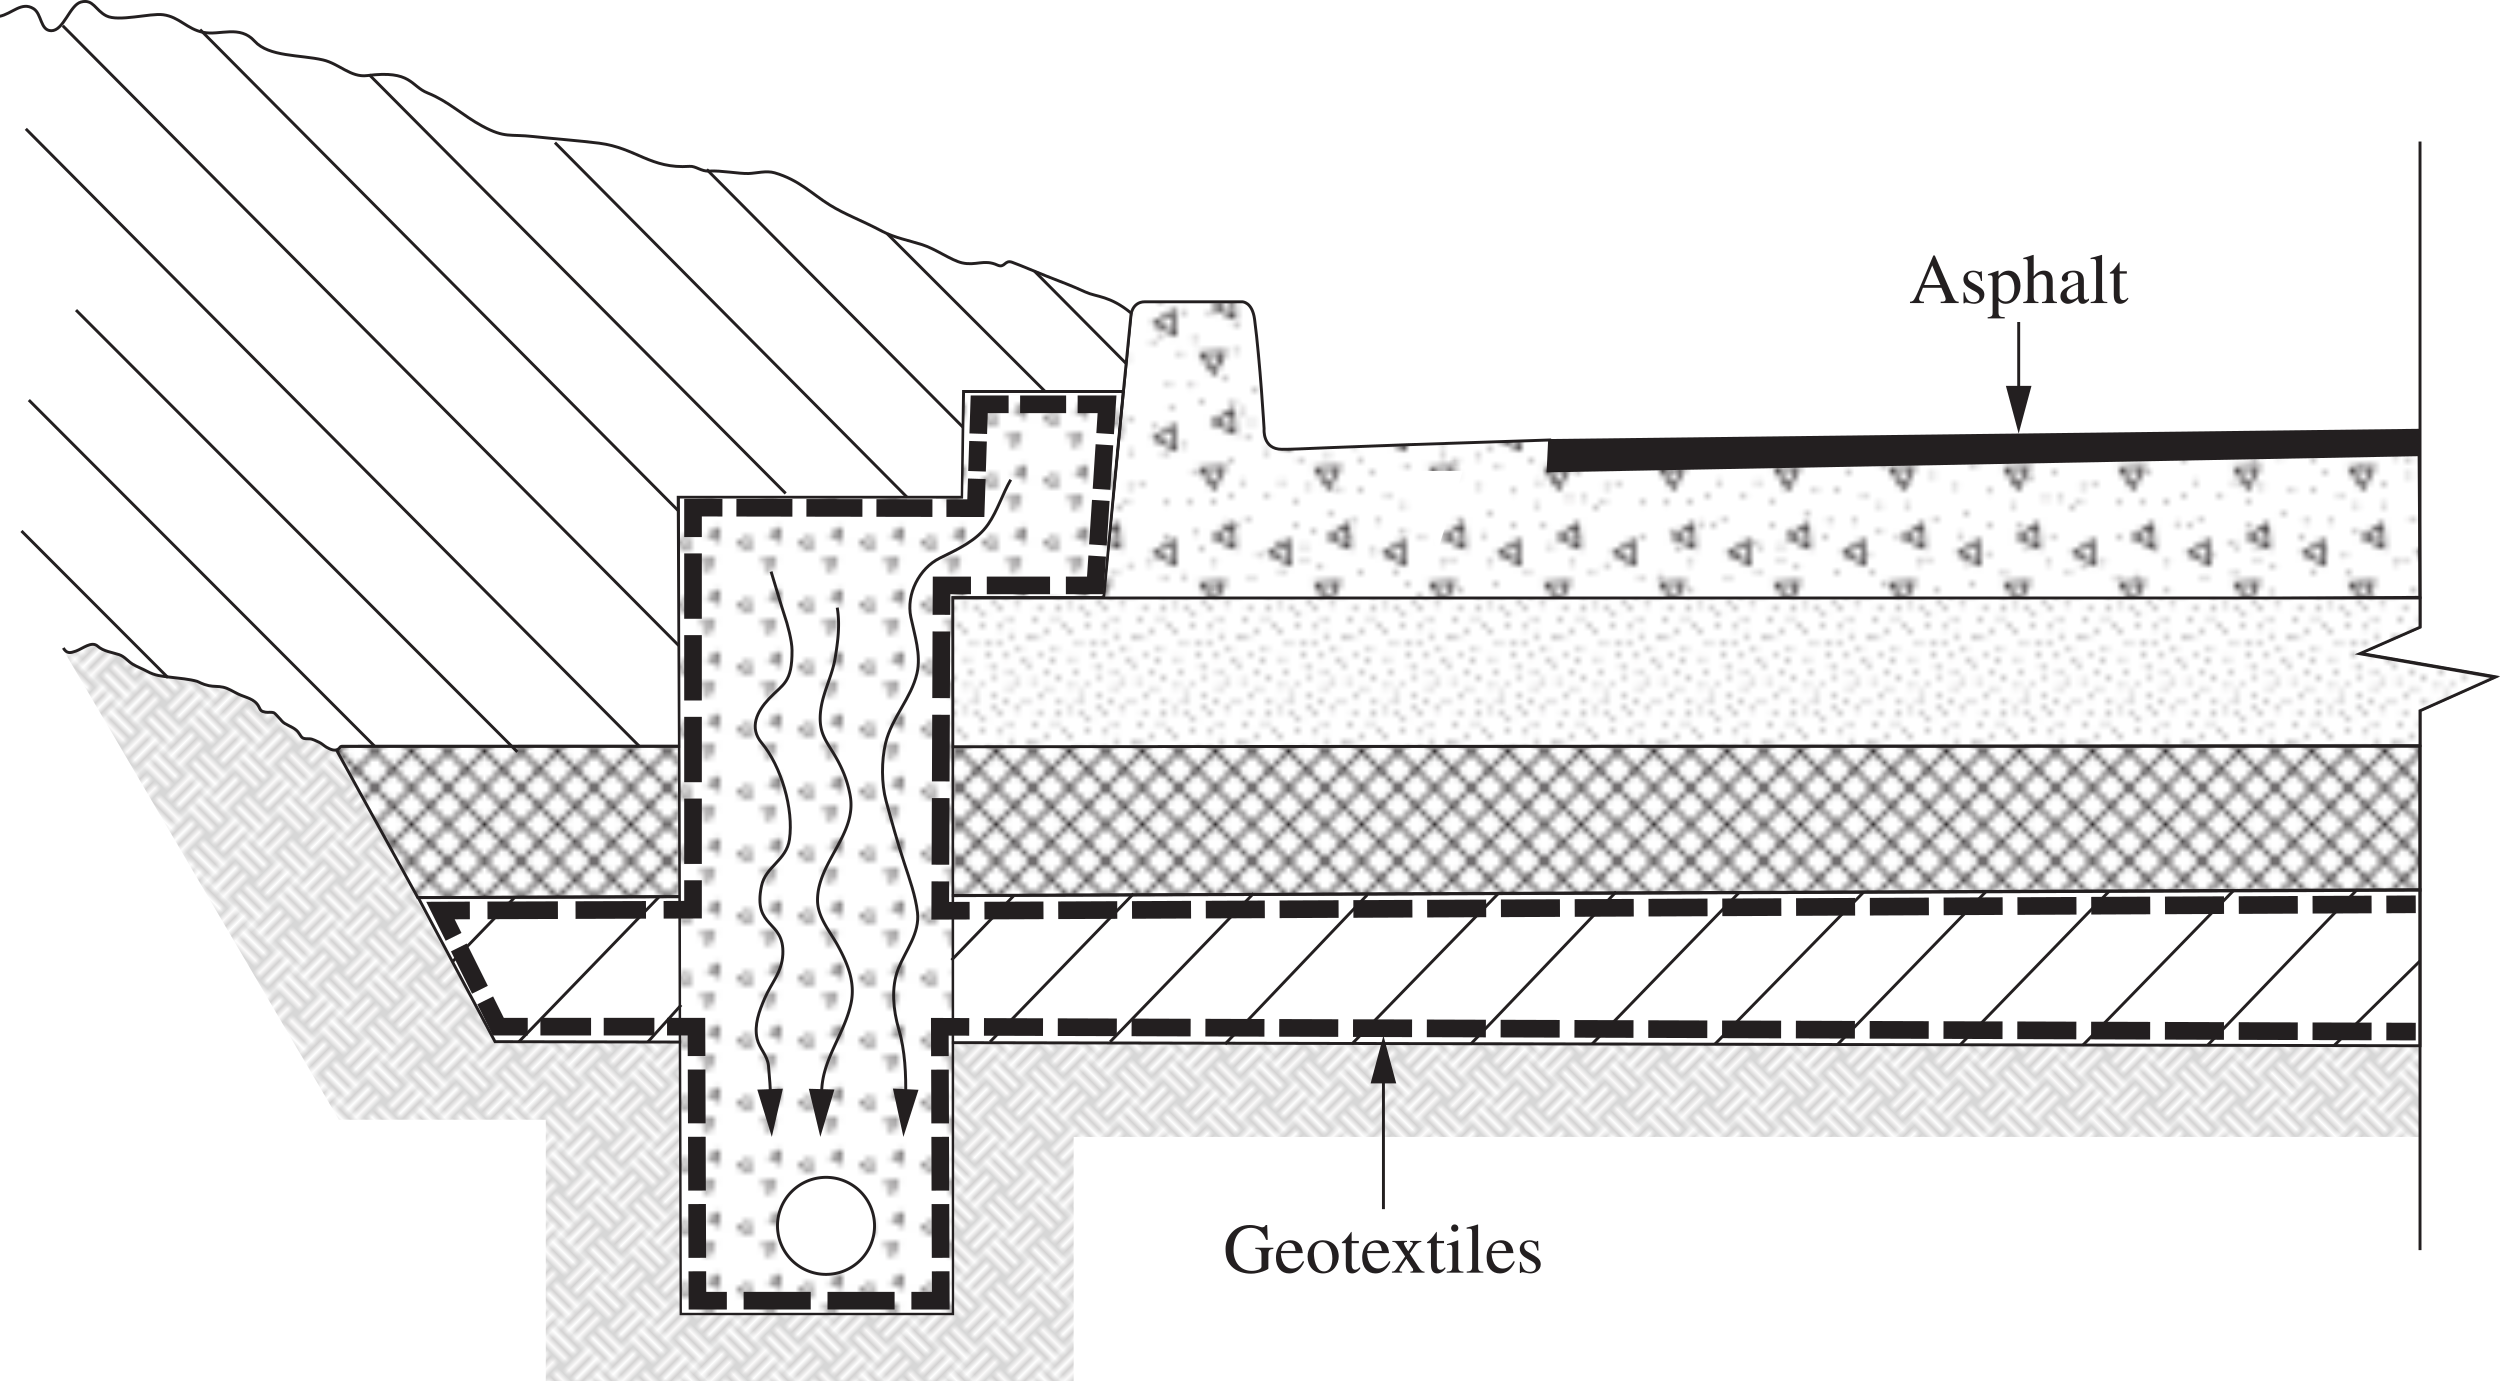<svg width="566.778" height="313.156" viewBox="0 0 425.083 234.867" xmlns:xlink="http://www.w3.org/1999/xlink" xmlns="http://www.w3.org/2000/svg"><defs><clipPath id="n"><path d="M0 9h6v2H0zm0 0"/></clipPath><clipPath id="o"><path d="M2 0h1v6H2zm0 0"/></clipPath><clipPath id="J"><path d="m496.117 361.352-224 1.75 4.75-49.5s.172-2.5 2.422-2.5h16.559s1.707-.028 2.105 2.984c.945 7.184 1.617 18.61 1.617 18.61s-.312 3.488 3.032 3.488c3.75 0 3.546-.254 45.515-1.582l-.25 5.25 148.094-2.75"/></clipPath><clipPath id="b"><path d="M0 0h20v20H0zm0 0"/></clipPath><clipPath id="c"><path d="M11 10h9v10h-9zm0 0"/></clipPath><clipPath id="a"><path d="M0 0h20v20H0z"/></clipPath><clipPath id="E"><path d="M0 0h11v11H0z"/></clipPath><clipPath id="G"><path d="M6 6h5v5H6zm0 0"/></clipPath><clipPath id="L"><path d="M272 311h225v53H272zm0 0"/></clipPath><clipPath id="M"><path d="m496.117 361.352-224 1.75 4.75-49.5s.172-2.5 2.422-2.5h16.559s1.707-.028 2.105 2.984c.945 7.184 1.617 18.61 1.617 18.61s-.312 3.488 3.032 3.488c3.75 0 3.546-.254 45.515-1.582l-.25 5.25 148.094-2.75"/></clipPath><clipPath id="e"><path d="M0 0h81v81H0z"/></clipPath><clipPath id="F"><path d="M0 0h11v11H0zm0 0"/></clipPath><clipPath id="aa"><path d="M248.715 326.746h26.558l-3.156 34.297H246.38l.086 121.953h-45.883l-.34-138.445 48.149.02"/></clipPath><clipPath id="O"><path d="M95 369h402v126H95zm0 0"/></clipPath><clipPath id="P"><path d="M496.117 453.102v-15.504l-249.875-.532-77.437.02-27.11-49.77-18.726-10.746-22.434-7.218-5.23.8 46.957 80.024h35.175v44.476h89.75v-41.55"/></clipPath><clipPath id="h"><path d="M0 0h11v11H0zm0 0"/></clipPath><clipPath id="i"><path d="M8 5h1v6H8zm0 0"/></clipPath><clipPath id="j"><path d="M6 5h1v6H6zm0 0"/></clipPath><clipPath id="k"><path d="M9 5h2v6H9zm0 0"/></clipPath><clipPath id="l"><path d="M0 8h6v1H0zm0 0"/></clipPath><clipPath id="m"><path d="M0 6h6v1H0zm0 0"/></clipPath><clipPath id="I"><path d="M272 311h225v53H272zm0 0"/></clipPath><clipPath id="p"><path d="M4 0h1v6H4zm0 0"/></clipPath><clipPath id="q"><path d="M0 0h2v6H0zm0 0"/></clipPath><clipPath id="r"><path d="M5 2h6v1H5zm0 0"/></clipPath><clipPath id="s"><path d="M5 4h6v1H5zm0 0"/></clipPath><clipPath id="t"><path d="M5 0h6v2H5zm0 0"/></clipPath><clipPath id="g"><path d="M0 0h11v11H0z"/></clipPath><clipPath id="Z"><path d="M200 326h76v157h-76zm0 0"/></clipPath><clipPath id="Y"><path d="M84.633 257.559H280V391H84.633zm0 0"/></clipPath><clipPath id="R"><path d="M141 386h356v27H141zm0 0"/></clipPath><clipPath id="S"><path d="M496.117 386.672v24.473l-340.445 1.27-14.18-25.743"/></clipPath><clipPath id="w"><path d="M0 0h13v13H0zm0 0"/></clipPath><clipPath id="v"><path d="M0 0h13v13H0z"/></clipPath><clipPath id="X"><path d="M84.633 260H277v128H84.633zm0 0"/></clipPath><clipPath id="y"><path d="M0 0h18v18H0z"/></clipPath><clipPath id="U"><path d="M246 361h263v26H246zm0 0"/></clipPath><clipPath id="V"><path d="m508.867 374.938-12.75 5.707v5.917l-249.5.192v-25.285h249.5v4.969l-10.25 4.5"/></clipPath><clipPath id="z"><path d="M0 0h18v18H0zm0 0"/></clipPath><clipPath id="A"><path d="M0 12h1v2H0zm0 0"/></clipPath><clipPath id="B"><path d="M10 17h1v1h-1zm0 0"/></clipPath><clipPath id="C"><path d="M17 10h1v2h-1zm0 0"/></clipPath><path d="M4.89-1.969c-.265.438-.78 1.266-1.859 1.266-.781 0-1.765-.5-1.906-2.625h3.734c-.125-1.563-.984-2.188-2.109-2.188-.969 0-2.453.735-2.453 2.954 0 1.703.922 2.687 2.25 2.687 1.719 0 2.422-1.64 2.547-2.016zM1.157-3.703c.203-1.063.672-1.39 1.328-1.39.954 0 1.063.812 1.157 1.39zm0 0" id="ak"/><path d="M2.938-5.516c-1.61 0-2.594 1.297-2.594 2.782C.344-1.11 1.422.125 2.969.125c1.828 0 2.672-1.672 2.672-2.86 0-1.734-1.125-2.78-2.704-2.78zM3.14-.219c-1.438 0-1.72-2.203-1.72-3.094 0-1.25.673-1.874 1.423-1.874 1.11 0 1.719 1.312 1.719 2.796 0 1.72-.813 2.172-1.422 2.172zm0 0" id="al"/><path d="M3.625-.875c.047.063.188.203.188.39 0 .25-.11.297-.47.297V0H5.75v-.188c-.203 0-.531-.015-.984-.718L3.234-3.25l.985-1.438c.093-.156.468-.515.984-.53v-.188H3.297v.187c.203.016.484.016.484.282 0 .125-.078.234-.812 1.296C2.75-4 2.25-4.734 2.25-4.937c0-.266.313-.282.516-.282v-.187H.28v.187h.125c.313 0 .485.078.906.719l1.141 1.734-1.375 1.97C.703-.235.531-.22.203-.188V0h1.734v-.188c-.203 0-.453 0-.468-.203 0-.14.156-.39.234-.5l.953-1.468zm0 0" id="am"/><path d="m3.781-3.766-.047-1.64h-.14c-.031.047-.094.125-.203.125-.204 0-.579-.235-1.094-.235-1.172 0-1.688.782-1.688 1.454 0 .89.657 1.343 1.407 1.765l.703.39c.375.22.625.5.625.891 0 .672-.578.875-.985.875C1.188-.14.953-1.187.813-1.828H.625V.047h.156c.078-.11.125-.14.266-.14h.016c.343 0 .843.218 1.375.218.765 0 1.734-.516 1.734-1.547 0-.719-.422-1.062-1-1.422l-1.297-.765c-.453-.266-.516-.61-.516-.86 0-.312.25-.781.907-.781.53 0 1.078.266 1.328 1.484zm0 0" id="ad"/><path d="M.188 0H3.03v-.188c-.828-.046-.89-.25-.89-1.03v-4.266l-.047-.032c-.625.22-1.235.454-1.86.657v.171c.157-.015.313-.046.485-.046.187 0 .422.015.422.718v2.797c0 .938-.204 1-.954 1.032zm.75-7.578c0 .219.171.61.593.61.36 0 .625-.266.625-.61a.617.617 0 0 0-.625-.625c-.422 0-.593.39-.593.625zm0 0" id="an"/><path d="M8.469-.234C7.938-.266 7.78-.391 7.39-1.266L4.406-8.094h-.25l-2.484 5.89c-.234.532-.61 1.407-.875 1.72a.784.784 0 0 1-.61.25V0h2.376v-.234c-.266 0-.829 0-.829-.5 0-.125.047-.297.11-.454l.547-1.406h3.14l.5 1.156c.063.172.219.563.219.75 0 .454-.39.454-.844.454V0H8.47zM2.594-3.078l1.375-3.313 1.39 3.313zm0 0" id="ac"/><path d="M.906 1.578c0 .516-.047.766-.844.828v.203H2.97v-.218c-.875 0-1.063-.141-1.063-.907V-.39c.39.375.735.516 1.219.516 1.656 0 2.516-1.688 2.516-3.063 0-1.593-.907-2.578-1.985-2.578-.922 0-1.469.579-1.719.922l-.03-.031V-5.5l-.063-.016c-.578.22-1.157.422-1.735.61v.187c.11-.015.235-.015.329-.015.421 0 .468.203.468.687zm1-5.594c.078-.453.75-.78 1.172-.78 1.469 0 1.531 1.937 1.531 2.218 0 2.094-1.078 2.312-1.484 2.312-.656 0-1.219-.515-1.219-.796zm0 0" id="ae"/><path d="M5.844-.188c-.594-.093-.719-.156-.719-1.03V-3.61c0-.485-.016-1.907-1.484-1.907-.72 0-1.313.375-1.735.985h-.015v-3.625l-.063-.047c-.578.219-1.172.375-1.703.531v.203c.031-.015.156-.015.219-.015.531 0 .531.25.531.609v5.656c0 .875-.125.953-.766 1.032V0h2.594v-.188c-.594-.046-.812-.109-.812-1.03V-4.11c.484-.579.953-.766 1.296-.766.672 0 .922.469.922 1.281v2.375c0 .922-.218.985-.812 1.032V0h2.547zm0 0" id="af"/><path d="M3.438-1.469c0 .36-.032.5-.407.672-.11.063-.469.219-.734.219-.453 0-.797-.375-.797-.938v-.015c0-.407.125-1.078 1.938-1.688zm1.859.672c-.125.11-.281.235-.531.235-.344 0-.344-.344-.344-.704v-2.328c0-.719 0-1.922-1.797-1.922-1.39 0-1.953.844-1.953 1.329 0 .187.14.53.515.53.313 0 .547-.265.547-.515 0-.11-.062-.297-.062-.469 0-.375.453-.593.844-.593.359 0 .921.14.921 1v.734c-1.953.766-3 1.172-3 2.375 0 .797.625 1.25 1.282 1.25.656 0 1.297-.484 1.734-.875.063.86.563.875.781.875.188 0 .563-.016 1.063-.61zm0 0" id="ag"/><path d="M.25 0h2.828v-.188c-.687-.03-.89-.124-.89-.828v-7.156l-.047-.031c-.641.219-1.282.375-1.907.531v.203c.141-.015.25-.031.407-.031.468 0 .53.188.53.734v5.72c0 .655-.218.812-.921.859zm0 0" id="ah"/><path d="M3.063-5.406h-1.22v-1.39c0-.095 0-.157-.077-.157-.454.64-.625.906-1.079 1.375-.265.266-.53.328-.53.484 0 .032.03.063.046.078h.64v3.61c0 1.203.485 1.531 1.095 1.531.562 0 1.125-.406 1.406-.922l-.156-.125c-.126.156-.344.422-.735.422-.61 0-.61-.719-.61-1.078v-3.438h1.22zm0 0" id="ai"/><path d="M8.516-4.25H5.453v.219C6.266-3.97 6.5-3.953 6.5-2.97v1.953c0 .422-.828.704-1.64.704-1.86 0-3.11-1.36-3.11-3.532 0-3.031 1.766-3.781 2.906-3.781 1.688 0 2.297 1.188 2.625 2.047h.282L7.468-8.11h-.266c-.078.328-.469.39-.562.39-.391 0-.938-.39-2.157-.39-2.546 0-4.093 2-4.093 4.015 0 1.578.359 2.282.984 2.985C2.235-.188 3.563.17 4.75.17c1.328 0 2.922-.702 2.922-.874V-3.11c0-.844.312-.875.844-.922zm0 0" id="aj"/><pattern id="N" patternUnits="userSpaceOnUse" x="0" y="0" width="81" height="81" patternTransform="matrix(1 0 0 -1 36.47 808.61)"><use xlink:href="#f"/></pattern><pattern id="T" patternUnits="userSpaceOnUse" x="0" y="0" width="13" height="13" patternTransform="matrix(.956 0 0 -.956 -.766 841.152)"><use xlink:href="#x"/></pattern><pattern id="W" patternUnits="userSpaceOnUse" x="0" y="0" width="18" height="18" patternTransform="matrix(.992 0 0 -.992 1.21 834.877)"><use xlink:href="#D"/></pattern><pattern id="K" patternUnits="userSpaceOnUse" x="0" y="0" width="20" height="20" patternTransform="matrix(.977 0 0 -.977 3.41 835.694)"><use xlink:href="#d"/></pattern><pattern id="Q" patternUnits="userSpaceOnUse" x="0" y="0" width="11" height="11" patternTransform="rotate(-45 1011.097 419.285) scale(.966 -.966)"><use xlink:href="#u"/></pattern><pattern id="ab" patternUnits="userSpaceOnUse" x="0" y="0" width="11" height="11" patternTransform="matrix(.947 0 0 -.962 -.304 846.008)"><use xlink:href="#H"/></pattern><g id="u" clip-path="url(#g)"><g clip-path="url(#h)"><path fill="#fff" d="M-234.176-670.07h1514.077V844.114H-234.176z"/></g><g clip-path="url(#i)"><path fill="none" stroke-width=".5" stroke="#231f20" d="M0 0v14.173" transform="matrix(.388 0 0 .388 8.25 5.5)"/></g><g clip-path="url(#j)"><path fill="none" stroke-width=".5" stroke="#231f20" d="M.003 0v14.173" transform="matrix(.388 0 0 .388 6.417 5.5)"/></g><g clip-path="url(#k)"><path fill="none" stroke-width=".5" stroke="#231f20" d="M-.002 0v14.173" transform="matrix(.388 0 0 .388 10.083 5.5)"/></g><g clip-path="url(#l)"><path fill="none" stroke-width=".5" stroke="#231f20" d="M0 0h-14.173" transform="matrix(.388 0 0 .388 5.5 8.25)"/></g><g clip-path="url(#m)"><path fill="none" stroke-width=".5" stroke="#231f20" d="M0 .002h-14.173" transform="matrix(.388 0 0 .388 5.5 6.417)"/></g><g clip-path="url(#n)"><path fill="none" stroke-width=".5" stroke="#231f20" d="M0-.002h-14.173" transform="matrix(.388 0 0 .388 5.5 10.083)"/></g><g clip-path="url(#o)"><path fill="none" stroke-width=".5" stroke="#231f20" d="M0 0v-14.172" transform="matrix(.388 0 0 .388 2.75 5.5)"/></g><g clip-path="url(#p)"><path fill="none" stroke-width=".5" stroke="#231f20" d="M-.002 0v-14.172" transform="matrix(.388 0 0 .388 4.583 5.5)"/></g><g clip-path="url(#q)"><path fill="none" stroke-width=".5" stroke="#231f20" d="M.003 0v-14.172" transform="matrix(.388 0 0 .388 .917 5.5)"/></g><g clip-path="url(#r)"><path fill="none" stroke-width=".5" stroke="#231f20" d="M0 .001h14.174" transform="matrix(.388 0 0 .388 5.5 2.75)"/></g><g clip-path="url(#s)"><path fill="none" stroke-width=".5" stroke="#231f20" d="M0-.002h14.174" transform="matrix(.388 0 0 .388 5.5 4.583)"/></g><g clip-path="url(#t)"><path fill="none" stroke-width=".5" stroke="#231f20" d="M0 .003h14.174" transform="matrix(.388 0 0 .388 5.5 .917)"/></g></g><g id="D" clip-path="url(#y)"><g clip-path="url(#z)"><path fill="#fff" d="M-133.171-193.91h863.688v1222.227h-863.688z"/></g><path fill="#231f20" d="M1.652 17.395a.27.27 0 0 0-.27-.27.267.267 0 0 0-.265.27c0 .148.117.265.266.265.148 0 .27-.117.27-.265M5.055 17.203a.27.27 0 0 0-.27-.265.266.266 0 0 0-.265.265c0 .149.117.27.265.27a.27.27 0 0 0 .27-.27M2.406 15.691a.263.263 0 0 0-.265-.265.267.267 0 0 0-.27.265c0 .149.121.27.27.27a.267.267 0 0 0 .265-.27M2.598 13.898a.27.27 0 0 0-.27-.27.267.267 0 0 0-.265.27c0 .149.117.266.265.266.149 0 .27-.117.27-.266"/><g clip-path="url(#A)"><path fill="#231f20" d="M.328 12.762a.267.267 0 0 0-.27-.266.266.266 0 0 0-.265.266c0 .148.121.27.266.27a.27.27 0 0 0 .27-.27"/></g><path fill="#231f20" d="M2.504 10.496a.27.27 0 0 0-.54 0c0 .149.122.266.27.266.149 0 .27-.117.27-.266M2.504 8.227a.27.27 0 0 0-.54 0 .27.27 0 0 0 .54 0M1.086 6.242a.27.27 0 0 0-.54 0 .27.27 0 0 0 .54 0M.613 4.543a.27.27 0 0 0-.539 0c0 .148.121.266.27.266.148 0 .27-.118.27-.266M1.46 1.516a.263.263 0 0 0-.265-.266.267.267 0 0 0-.27.266c0 .148.122.27.27.27a.267.267 0 0 0 .266-.27M3.418 1.39a.267.267 0 0 0-.27-.265.267.267 0 0 0-.27.266.27.27 0 0 0 .54 0M3.637 4.164a.27.27 0 0 0-.27-.27.267.267 0 0 0-.265.27c0 .148.117.266.265.266.149 0 .27-.118.27-.266M3.73 7.566a.27.27 0 0 0-.27-.27.27.27 0 0 0-.265.27c0 .149.121.266.266.266.148 0 .27-.117.27-.266M4.77 9.738a.267.267 0 0 0-.27-.265.266.266 0 0 0-.266.265c0 .149.121.27.266.27a.27.27 0 0 0 .27-.27M5.336 11.914a.267.267 0 0 0-.266-.27.27.27 0 0 0-.27.27c0 .149.122.266.27.266a.263.263 0 0 0 .266-.266M5.336 14.559a.267.267 0 0 0-.266-.27.27.27 0 0 0 0 .54.267.267 0 0 0 .266-.27M7.512 16.45a.27.27 0 0 0-.27-.27.267.267 0 0 0-.265.27c0 .148.117.265.265.265.149 0 .27-.117.27-.266M6.945 12.953a.27.27 0 0 0-.539 0c0 .149.121.266.27.266.148 0 .27-.117.27-.266M8.836 15.883a.27.27 0 0 0-.54 0c0 .148.122.265.27.265.149 0 .27-.117.27-.265M9.402 12.953a.27.27 0 0 0-.539 0c0 .149.121.266.27.266.148 0 .27-.117.27-.266M8.266 9.55A.267.267 0 0 0 8 9.282a.27.27 0 0 0-.27.27c0 .148.122.265.27.265a.263.263 0 0 0 .266-.265M10.723 10.21a.267.267 0 0 0-.266-.269.27.27 0 0 0 0 .54.267.267 0 0 0 .266-.27"/><g clip-path="url(#B)"><path fill="#231f20" d="M10.723 17.836a.267.267 0 0 0-.266-.27.27.27 0 0 0-.27.27c0 .148.122.266.27.266a.263.263 0 0 0 .266-.266"/></g><path fill="#231f20" d="M12.047 14.559a.27.27 0 0 0-.27-.27.27.27 0 0 0 0 .54.27.27 0 0 0 .27-.27M12.238 11.816a.27.27 0 0 0-.539 0 .27.27 0 0 0 .54 0M13.277 5.863a.267.267 0 0 0-.27-.265.267.267 0 0 0-.269.265.27.27 0 0 0 .54 0M13.18.508a.263.263 0 0 0-.266-.266.267.267 0 0 0-.27.266c0 .148.122.27.27.27a.267.267 0 0 0 .266-.27M11.766 3.785a.27.27 0 0 0-.54 0 .27.27 0 0 0 .54 0M13.652 7.66a.267.267 0 0 0-.265-.27.27.27 0 0 0-.27.27c0 .149.121.266.27.266a.263.263 0 0 0 .265-.266M14.125 9.55a.267.267 0 0 0-.266-.269.27.27 0 0 0-.27.27c0 .148.122.265.27.265a.263.263 0 0 0 .266-.265M13.938 13.52a.27.27 0 0 0-.27-.27.27.27 0 0 0-.266.27c0 .148.121.265.266.265.148 0 .27-.117.27-.265M12.805 16.734a.27.27 0 0 0-.54 0 .27.27 0 0 0 .54 0M16.207 16.828a.27.27 0 0 0-.539 0c0 .149.121.266.27.266.148 0 .269-.117.269-.266M16.773 14.371a.27.27 0 0 0-.27-.27.267.267 0 0 0-.265.27c0 .149.117.266.266.266.148 0 .27-.117.27-.266M16.207 12.102a.27.27 0 0 0-.539 0 .27.27 0 0 0 .539 0"/><g clip-path="url(#C)"><path fill="#231f20" d="M18.094 10.969a.267.267 0 0 0-.266-.27.27.27 0 0 0-.27.27c0 .148.122.265.27.265a.263.263 0 0 0 .266-.265"/></g><path fill="#231f20" d="M17.34 9.738a.267.267 0 0 0-.27-.265.263.263 0 0 0-.265.265c0 .149.117.27.265.27a.27.27 0 0 0 .27-.27M16.016 8.04a.27.27 0 0 0-.266-.27.27.27 0 0 0-.27.27c0 .148.122.265.27.265a.266.266 0 0 0 .266-.266M17.48 7.473a.27.27 0 0 0-.539 0 .27.27 0 0 0 .54 0M15.734 3.598a.27.27 0 0 0-.539 0c0 .148.121.265.27.265.148 0 .27-.117.27-.265M14.79 4.352a.27.27 0 0 0-.54 0 .27.27 0 0 0 .54 0M17.246 1.613a.27.27 0 0 0-.27-.27.267.267 0 0 0-.265.27c0 .149.117.266.266.266.148 0 .27-.117.27-.266M10.441 7.375a.267.267 0 0 0-.27-.266.263.263 0 0 0-.265.266c0 .148.117.27.266.27a.27.27 0 0 0 .27-.27M6.473 8.133a.27.27 0 0 0-.54 0c0 .148.122.265.27.265.149 0 .27-.117.27-.265M9.59 5.676a.27.27 0 0 0-.27-.27.27.27 0 0 0-.265.27c0 .148.12.265.265.265.149 0 .27-.117.27-.265M10.156 2.559a.27.27 0 0 0-.265-.27.27.27 0 0 0-.27.27.27.27 0 0 0 .27.265.268.268 0 0 0 .265-.265M8.738 2.746a.267.267 0 0 0-.265-.27.27.27 0 0 0-.27.27c0 .149.121.266.27.266a.263.263 0 0 0 .265-.266M7.133.32a.267.267 0 0 0-.27-.265.266.266 0 0 0-.265.265c0 .149.12.27.265.27a.27.27 0 0 0 .27-.27M5.809 2.84a.267.267 0 0 0-.266-.27.27.27 0 0 0 0 .54.267.267 0 0 0 .266-.27M5.336 5.39a.263.263 0 0 0-.266-.265.267.267 0 0 0-.27.266c0 .148.122.27.27.27a.267.267 0 0 0 .266-.27"/></g><g id="f" clip-path="url(#e)" fill="#231f20"><path d="M23.621 77.625a.275.275 0 0 0-.191.078.295.295 0 0 0-.09.203c0 .078.035.149.09.203.101.102.28.102.394 0a.277.277 0 0 0 .078-.203.269.269 0 0 0-.078-.191.247.247 0 0 0-.203-.09M22.496 71.719a.376.376 0 0 0-.203.078.344.344 0 0 0-.078.203c0 .078.035.148.078.203a.309.309 0 0 0 .406 0 .312.312 0 0 0 .078-.203.32.32 0 0 0-.078-.203.277.277 0 0 0-.203-.078M22.777 69.188a.31.31 0 0 0-.191.078.295.295 0 0 0-.09.203c0 .078.035.148.078.203.114.101.305.101.406 0a.312.312 0 0 0 .079-.203.26.26 0 0 0-.09-.203.278.278 0 0 0-.192-.079M20.246 66.656a.341.341 0 0 0-.191.078.295.295 0 0 0-.09.204c0 .078.035.148.078.203a.309.309 0 0 0 .406 0 .277.277 0 0 0 .078-.203.283.283 0 0 0-.078-.204.334.334 0 0 0-.203-.078M17.152 69.188a.275.275 0 0 0-.191.078.31.31 0 0 0-.09.203c0 .078.035.148.078.203.137.113.293.101.406 0a.277.277 0 0 0 .079-.203.25.25 0 0 0-.079-.192.247.247 0 0 0-.203-.09M25.59 58.5a.275.275 0 0 0-.192.078.295.295 0 0 0-.09.203c0 .07.036.149.079.192a.286.286 0 0 0 .406.011.31.31 0 0 0 .078-.203.296.296 0 0 0-.078-.203.334.334 0 0 0-.203-.078M17.152 55.125a.275.275 0 0 0-.191.078.295.295 0 0 0-.09.203c0 .07.035.137.078.192.137.125.293.113.406.011a.29.29 0 0 0 .079-.203.283.283 0 0 0-.079-.203.277.277 0 0 0-.203-.078M15.746 54a.295.295 0 0 0-.203.09.285.285 0 0 0-.078.191c0 .078.035.149.078.203a.296.296 0 0 0 .406 0 .29.29 0 0 0 .078-.203.283.283 0 0 0-.078-.203.334.334 0 0 0-.203-.078M26.996 50.625a.275.275 0 0 0-.191.078.295.295 0 0 0-.09.203.286.286 0 0 0 .484.203.31.31 0 0 0 .078-.203.283.283 0 0 0-.078-.203.277.277 0 0 0-.203-.078M34.59 52.031a.275.275 0 0 0-.192.078.295.295 0 0 0-.09.204c0 .078.036.148.09.203a.294.294 0 0 0 .395 0 .29.29 0 0 0 .078-.203.296.296 0 0 0-.078-.204.277.277 0 0 0-.203-.078M35.152 54.844a.341.341 0 0 0-.191.078.295.295 0 0 0-.09.203.286.286 0 0 0 .484.203.31.31 0 0 0 .079-.203.283.283 0 0 0-.079-.203.334.334 0 0 0-.203-.078M32.902 60.469a.275.275 0 0 0-.191.078.295.295 0 0 0-.09.203c0 .078.035.148.09.203a.294.294 0 0 0 .394 0 .277.277 0 0 0 .079-.203.32.32 0 0 0-.079-.203.29.29 0 0 0-.203-.078M36.277 60.469a.275.275 0 0 0-.191.078.295.295 0 0 0-.09.203c0 .078.035.148.078.203a.309.309 0 0 0 .406 0 .312.312 0 0 0 .079-.203.32.32 0 0 0-.079-.203.277.277 0 0 0-.203-.078M36.559 65.531a.31.31 0 0 0-.192.078.295.295 0 0 0-.09.204c0 .078.036.148.09.203a.294.294 0 0 0 .395 0 .29.29 0 0 0 0-.395.288.288 0 0 0-.203-.09M35.715 67.781a.275.275 0 0 0-.192.078.295.295 0 0 0-.09.204c0 .078.036.148.09.203a.294.294 0 0 0 .395 0 .277.277 0 0 0 .078-.203.32.32 0 0 0-.078-.204.277.277 0 0 0-.203-.078M32.902 68.906a.344.344 0 0 0-.203.078.344.344 0 0 0-.078.204c0 .078.035.148.09.203a.294.294 0 0 0 .394 0 .277.277 0 0 0 .079-.203.283.283 0 0 0-.079-.204.334.334 0 0 0-.203-.078M36.277 73.125a.275.275 0 0 0-.191.078.295.295 0 0 0-.09.203c0 .078.035.149.078.203a.309.309 0 0 0 .406 0 .277.277 0 0 0 .079-.203.32.32 0 0 0-.079-.203.277.277 0 0 0-.203-.078M35.996 77.625a.341.341 0 0 0-.191.078.295.295 0 0 0-.09.203c0 .078.035.149.09.203a.294.294 0 0 0 .394 0 .29.29 0 0 0 .078-.203.296.296 0 0 0-.078-.203.334.334 0 0 0-.203-.078M32.902 77.344a.275.275 0 0 0-.191.078.295.295 0 0 0-.09.203c0 .078.035.148.09.203.102.102.281.102.394 0a.277.277 0 0 0 .079-.203.25.25 0 0 0-.079-.191.247.247 0 0 0-.203-.09M38.246 79.594a.31.31 0 0 0-.191.078.295.295 0 0 0-.09.203c0 .078.035.16.09.203a.294.294 0 0 0 .394 0 .277.277 0 0 0 .078-.203.288.288 0 0 0-.281-.281M46.684 73.125a.31.31 0 0 0-.192.078.295.295 0 0 0-.09.203c0 .078.036.149.09.203.102.102.27.102.383 0a.274.274 0 0 0 .012-.394.247.247 0 0 0-.203-.09M51.184 73.406a.275.275 0 0 0-.192.078.295.295 0 0 0-.09.204c0 .078.036.148.09.203.102.101.281.101.395 0a.29.29 0 0 0 .078-.203.296.296 0 0 0-.078-.204.29.29 0 0 0-.203-.078M45.277 69.469a.275.275 0 0 0-.191.078.31.31 0 0 0-.09.203c0 .078.035.148.078.203a.309.309 0 0 0 .406 0 .277.277 0 0 0 .079-.203.25.25 0 0 0-.079-.191.247.247 0 0 0-.203-.09M50.621 67.781a.275.275 0 0 0-.191.078.295.295 0 0 0-.09.204c0 .078.035.148.09.203a.294.294 0 0 0 .394 0 .312.312 0 0 0 .078-.203.283.283 0 0 0-.078-.204.277.277 0 0 0-.203-.078M50.621 65.813a.275.275 0 0 0-.191.078.295.295 0 0 0-.09.203c0 .078.035.148.09.203.09.101.293.101.394-.012.055-.043.078-.113.078-.191a.283.283 0 0 0-.078-.203.277.277 0 0 0-.203-.079M52.871 64.969a.275.275 0 0 0-.191.078.295.295 0 0 0-.09.203c0 .078.035.148.09.203.101.102.28.102.394 0a.29.29 0 0 0 .078-.203.296.296 0 0 0-.078-.203.277.277 0 0 0-.203-.078M52.871 62.719a.31.31 0 0 0-.191.078.295.295 0 0 0-.09.203c0 .078.035.148.09.203.09.09.293.102.394-.012.055-.043.078-.12.078-.191a.296.296 0 0 0-.078-.203.334.334 0 0 0-.203-.078M53.152 55.406a.31.31 0 0 0-.191.078.274.274 0 0 0 0 .407c.09.09.281.101.394 0a.277.277 0 0 0 .079-.203.32.32 0 0 0-.079-.204.277.277 0 0 0-.203-.078M43.871 57.656a.275.275 0 0 0-.191.078.295.295 0 0 0-.09.204c0 .078.035.148.09.203a.294.294 0 0 0 .394 0 .312.312 0 0 0 .078-.203.32.32 0 0 0-.078-.204.277.277 0 0 0-.203-.078M56.527 65.813a.31.31 0 0 0-.191.078.295.295 0 0 0-.09.203c0 .078.035.148.09.203.113.101.293.101.394 0a.29.29 0 0 0 .079-.203.296.296 0 0 0-.079-.203.334.334 0 0 0-.203-.079M58.777 67.5a.275.275 0 0 0-.191.078.295.295 0 0 0-.09.203c0 .078.035.149.09.203.102.102.281.102.394 0a.29.29 0 0 0 .079-.203.296.296 0 0 0-.079-.203.277.277 0 0 0-.203-.078M61.59 68.625a.31.31 0 0 0-.192.078.31.31 0 0 0-.09.203c0 .078.036.149.09.203.102.102.282.102.395 0a.277.277 0 0 0 .078-.203.296.296 0 0 0-.078-.203.334.334 0 0 0-.203-.078M61.59 73.406a.285.285 0 0 0-.192.078c-.054.07-.09.133-.09.204 0 .07.036.136.079.19a.297.297 0 0 0 .406.013.31.31 0 0 0 .078-.203.288.288 0 0 0-.281-.281M63.559 80.156a.31.31 0 0 0-.192.078.31.31 0 0 0-.09.204c0 .07.036.148.078.203a.309.309 0 0 0 .407 0 .31.31 0 0 0 .078-.203.288.288 0 0 0-.281-.281M71.996 73.688a.31.31 0 0 0-.191.078.31.31 0 0 0-.09.203c0 .07.035.148.078.191a.297.297 0 0 0 .406.012.31.31 0 0 0 .078-.203.288.288 0 0 0-.281-.281M73.121 78.188a.31.31 0 0 0-.191.078.295.295 0 0 0-.09.203c0 .078.035.148.09.203.101.101.28.101.394 0a.277.277 0 0 0 .078-.203.24.24 0 0 0-.078-.192.247.247 0 0 0-.203-.09M76.496 77.625a.31.31 0 0 0-.191.078.295.295 0 0 0-.09.203c0 .078.035.149.078.203.113.102.305.102.406 0a.29.29 0 0 0 .078-.203.296.296 0 0 0-.078-.203.334.334 0 0 0-.203-.078M76.496 69.469a.31.31 0 0 0-.191.078.295.295 0 0 0-.09.203c0 .078.035.148.078.203a.309.309 0 0 0 .406 0 .29.29 0 0 0 .078-.203.296.296 0 0 0-.078-.203.334.334 0 0 0-.203-.078M72.277 67.219a.31.31 0 0 0-.191.078.31.31 0 0 0-.09.203c0 .07.035.148.078.191.102.114.281.114.395.012a.257.257 0 0 0 .09-.203.25.25 0 0 0-.079-.191.247.247 0 0 0-.203-.09M73.402 63.281a.285.285 0 0 0-.191.078.295.295 0 0 0-.09.204c0 .078.035.148.09.203.078.09.293.101.394-.012.055-.043.079-.121.079-.191a.269.269 0 0 0-.079-.192.268.268 0 0 0-.203-.09M71.996 58.781a.31.31 0 0 0-.191.078.295.295 0 0 0-.09.204c0 .078.035.148.09.203.09.101.28.101.394 0a.29.29 0 0 0 .078-.203.296.296 0 0 0-.078-.204.334.334 0 0 0-.203-.078M74.527 58.781a.295.295 0 0 0-.203.09.285.285 0 0 0-.078.191c0 .07.035.149.078.192.102.113.293.113.406.012a.29.29 0 0 0 .079-.204.283.283 0 0 0-.079-.203.334.334 0 0 0-.203-.078M76.496 57.094a.31.31 0 0 0-.191.078.31.31 0 0 0-.09.203c0 .07.035.137.078.191.113.114.305.114.406.012a.31.31 0 0 0 .078-.203.288.288 0 0 0-.281-.281M77.902 58.219a.275.275 0 0 0-.191.078.295.295 0 0 0-.09.203c0 .078.035.148.09.203.102.102.281.102.394 0a.277.277 0 0 0 .079-.203.283.283 0 0 0-.079-.203.277.277 0 0 0-.203-.078M78.184 60.75a.275.275 0 0 0-.192.078.295.295 0 0 0-.09.203c0 .078.036.149.09.203.102.102.281.102.395 0a.277.277 0 0 0 .078-.203.283.283 0 0 0-.078-.203.277.277 0 0 0-.203-.078M80.152 61.313a.31.31 0 0 0-.191.078.31.31 0 0 0-.09.203c0 .07.035.136.078.191.125.113.293.113.406.012a.31.31 0 0 0 .079-.203.288.288 0 0 0-.281-.281M8.996 28.125a.376.376 0 0 0-.203.078c-.043.07-.078.133-.078.203 0 .078.035.149.078.203.102.102.293.102.406 0a.277.277 0 0 0 .078-.203.25.25 0 0 0-.078-.191.247.247 0 0 0-.203-.09M7.871 22.219a.275.275 0 0 0-.191.078.295.295 0 0 0-.09.203c0 .078.035.148.078.203a.309.309 0 0 0 .406 0 .29.29 0 0 0 .078-.203.283.283 0 0 0-.078-.203.277.277 0 0 0-.203-.078M8.152 19.688a.31.31 0 0 0-.191.078.295.295 0 0 0-.09.203c0 .07.035.148.078.203a.309.309 0 0 0 .406 0 .312.312 0 0 0 .079-.203.32.32 0 0 0-.079-.203.334.334 0 0 0-.203-.078M5.621 17.156a.31.31 0 0 0-.191.078.295.295 0 0 0-.09.204c0 .078.035.148.078.19a.297.297 0 0 0 .406.013.277.277 0 0 0 .078-.203.32.32 0 0 0-.078-.204.29.29 0 0 0-.203-.078M2.527 19.688a.275.275 0 0 0-.191.078.295.295 0 0 0-.09.203c0 .07.035.148.078.191.125.125.293.113.395.012a.274.274 0 0 0 .09-.203.296.296 0 0 0-.079-.203.31.31 0 0 0-.203-.078M10.965 9a.275.275 0 0 0-.192.078.295.295 0 0 0-.09.203c0 .078.036.149.079.203a.309.309 0 0 0 .406 0 .277.277 0 0 0 .078-.203.283.283 0 0 0-.078-.203.277.277 0 0 0-.203-.078M2.527 5.625a.341.341 0 0 0-.191.078.295.295 0 0 0-.09.203c0 .078.035.149.078.203a.309.309 0 0 0 .406 0 .277.277 0 0 0 .079-.203.296.296 0 0 0-.079-.203.31.31 0 0 0-.203-.078M1.121 4.5a.376.376 0 0 0-.203.078.344.344 0 0 0-.078.203c0 .07.035.149.078.203.113.102.305.102.406 0a.29.29 0 0 0 .078-.203.296.296 0 0 0-.078-.203.334.334 0 0 0-.203-.078M12.371 1.125a.275.275 0 0 0-.191.078.295.295 0 0 0-.09.203c0 .078.035.149.078.203a.309.309 0 0 0 .406 0 .29.29 0 0 0 .078-.203.296.296 0 0 0-.078-.203.29.29 0 0 0-.203-.078M19.965 2.531a.275.275 0 0 0-.192.078.295.295 0 0 0-.09.204c0 .078.036.148.079.203a.309.309 0 0 0 .406 0 .277.277 0 0 0 .078-.204.32.32 0 0 0-.078-.203.29.29 0 0 0-.203-.078M20.527 5.344a.341.341 0 0 0-.191.078c-.055.07-.09.133-.09.203 0 .078.035.148.078.203a.309.309 0 0 0 .406 0 .277.277 0 0 0 .079-.203.25.25 0 0 0-.079-.191.288.288 0 0 0-.203-.09M18.277 10.969a.295.295 0 0 0-.203.09.285.285 0 0 0-.078.191c0 .078.035.148.078.203a.309.309 0 0 0 .406 0 .277.277 0 0 0 .079-.203.283.283 0 0 0-.079-.203.334.334 0 0 0-.203-.078M21.652 10.969a.31.31 0 0 0-.191.078.295.295 0 0 0-.09.203c0 .078.035.148.078.203.114.102.305.102.406 0a.29.29 0 0 0 .079-.203.26.26 0 0 0-.09-.203.278.278 0 0 0-.192-.078M21.934 16.031a.275.275 0 0 0-.192.078.295.295 0 0 0-.09.204.286.286 0 0 0 .484.203.31.31 0 0 0 .079-.203.296.296 0 0 0-.078-.204.277.277 0 0 0-.203-.078M21.09 18.281a.275.275 0 0 0-.192.078.295.295 0 0 0-.09.204c0 .078.036.148.09.203.114.101.293.101.395 0a.29.29 0 0 0 0-.395.288.288 0 0 0-.203-.09M18.277 19.406a.376.376 0 0 0-.203.078.344.344 0 0 0-.078.204c0 .07.035.136.078.19a.297.297 0 0 0 .406.013.29.29 0 0 0 .079-.203.283.283 0 0 0-.079-.204.277.277 0 0 0-.203-.078M21.652 23.625a.31.31 0 0 0-.191.078.31.31 0 0 0-.09.203c0 .078.035.149.078.203.114.102.305.102.406 0a.29.29 0 0 0 .079-.203.283.283 0 0 0-.079-.203.334.334 0 0 0-.203-.078M21.371 28.125a.31.31 0 0 0-.191.078.31.31 0 0 0-.09.203c0 .078.035.149.078.203a.309.309 0 0 0 .406 0 .312.312 0 0 0 .078-.203.25.25 0 0 0-.078-.191.247.247 0 0 0-.203-.09M18.277 27.844a.344.344 0 0 0-.203.078.365.365 0 0 0-.078.203c0 .078.035.148.078.203.102.102.293.102.406 0a.277.277 0 0 0 .079-.203.296.296 0 0 0-.079-.203.277.277 0 0 0-.203-.078M23.621 30.094a.275.275 0 0 0-.191.078.295.295 0 0 0-.09.203c0 .078.035.148.09.203a.294.294 0 0 0 .394 0 .29.29 0 0 0 0-.394.247.247 0 0 0-.203-.09M32.059 23.625a.31.31 0 0 0-.192.078.295.295 0 0 0-.09.203c0 .078.036.149.09.203a.294.294 0 0 0 .395 0 .31.31 0 0 0 .078-.203.296.296 0 0 0-.078-.203.334.334 0 0 0-.203-.078M36.559 23.906a.31.31 0 0 0-.192.078.295.295 0 0 0-.09.204c0 .078.036.148.09.203.102.101.281.101.395 0a.29.29 0 0 0 .078-.203.296.296 0 0 0-.078-.204.334.334 0 0 0-.203-.078M30.652 19.969a.295.295 0 0 0-.203.09.285.285 0 0 0-.078.191c0 .078.035.16.09.203a.294.294 0 0 0 .394 0 .277.277 0 0 0 .079-.203.296.296 0 0 0-.079-.203.308.308 0 0 0-.203-.078M35.996 18.281a.341.341 0 0 0-.191.078.295.295 0 0 0-.09.204.286.286 0 0 0 .484.203.31.31 0 0 0 .078-.203.283.283 0 0 0-.078-.204.334.334 0 0 0-.203-.078M35.996 16.313a.275.275 0 0 0-.191.078.295.295 0 0 0-.09.203.286.286 0 0 0 .484.203.31.31 0 0 0 .078-.203.296.296 0 0 0-.078-.203.277.277 0 0 0-.203-.078M38.246 15.469a.295.295 0 0 0-.203.09.285.285 0 0 0-.078.191c0 .078.035.16.09.203a.294.294 0 0 0 .394 0 .277.277 0 0 0 .078-.203.296.296 0 0 0-.078-.203.308.308 0 0 0-.203-.078M38.246 13.219a.275.275 0 0 0-.191.078.295.295 0 0 0-.09.203c0 .078.035.148.09.203a.294.294 0 0 0 .394 0 .31.31 0 0 0 .078-.203.296.296 0 0 0-.078-.203.334.334 0 0 0-.203-.078M38.527 5.906a.31.31 0 0 0-.191.078.295.295 0 0 0-.09.204c0 .078.035.148.09.203.102.101.281.101.394 0a.29.29 0 0 0 .079-.204.296.296 0 0 0-.079-.203.334.334 0 0 0-.203-.078M29.246 8.156a.275.275 0 0 0-.191.078.295.295 0 0 0-.09.204.282.282 0 0 0 .484.191c.055-.043.078-.121.078-.191a.283.283 0 0 0-.078-.204.277.277 0 0 0-.203-.078M41.902 16.313a.31.31 0 0 0-.191.078.295.295 0 0 0-.09.203c0 .078.035.148.09.203a.279.279 0 0 0 .383 0 .257.257 0 0 0 .09-.203.269.269 0 0 0-.079-.192.247.247 0 0 0-.203-.09M44.152 18a.31.31 0 0 0-.191.078.295.295 0 0 0-.09.203c0 .078.035.149.09.203.102.102.281.102.394 0a.29.29 0 0 0 0-.394.247.247 0 0 0-.203-.09M46.965 19.125a.31.31 0 0 0-.192.078.295.295 0 0 0-.09.203c0 .078.036.16.09.203a.294.294 0 0 0 .395 0 .277.277 0 0 0 .078-.203.288.288 0 0 0-.281-.281M46.965 23.906a.275.275 0 0 0-.192.078.295.295 0 0 0-.09.204c0 .078.036.148.09.203a.294.294 0 0 0 .395 0 .277.277 0 0 0 .078-.203.296.296 0 0 0-.078-.204.334.334 0 0 0-.203-.078M48.934 30.656a.341.341 0 0 0-.192.078.295.295 0 0 0-.09.204c0 .078.036.148.09.203.102.101.281.101.395 0a.29.29 0 0 0 .078-.203.296.296 0 0 0-.078-.204.29.29 0 0 0-.203-.078M57.371 24.188a.341.341 0 0 0-.191.078.295.295 0 0 0-.09.203c0 .078.035.148.09.203.101.101.28.101.394 0a.277.277 0 0 0 .078-.203.283.283 0 0 0-.078-.203.277.277 0 0 0-.203-.078M58.496 28.688a.31.31 0 0 0-.191.078.295.295 0 0 0-.09.203c0 .078.035.148.09.203.101.101.28.101.394 0a.31.31 0 0 0 .078-.203.269.269 0 0 0-.078-.192.247.247 0 0 0-.203-.09M61.871 28.125a.275.275 0 0 0-.191.078.295.295 0 0 0-.09.203c0 .078.035.149.09.203.101.102.28.102.394 0a.29.29 0 0 0 .078-.203.296.296 0 0 0-.078-.203.277.277 0 0 0-.203-.078M61.871 19.969a.341.341 0 0 0-.191.078.295.295 0 0 0-.09.203c0 .078.035.148.09.203.101.102.28.102.394 0a.29.29 0 0 0 .078-.203.296.296 0 0 0-.078-.203.277.277 0 0 0-.203-.078M57.652 17.719a.31.31 0 0 0-.191.078.295.295 0 0 0-.09.203c0 .078.035.148.09.203.102.102.281.102.394 0a.277.277 0 0 0 .079-.203.283.283 0 0 0-.079-.203.334.334 0 0 0-.203-.078M58.777 13.781a.275.275 0 0 0-.191.078.295.295 0 0 0-.09.204c0 .078.035.148.09.203.102.101.281.101.394 0a.31.31 0 0 0 .079-.203.269.269 0 0 0-.079-.192.247.247 0 0 0-.203-.09M57.371 9.281a.31.31 0 0 0-.191.078.295.295 0 0 0-.09.204c0 .078.035.148.09.203.101.101.28.101.394 0a.29.29 0 0 0 .078-.204.25.25 0 0 0-.078-.19.247.247 0 0 0-.203-.09M59.902 9.281a.31.31 0 0 0-.191.078.31.31 0 0 0-.09.204c0 .07.035.148.078.19a.297.297 0 0 0 .406.013.31.31 0 0 0 .079-.204.288.288 0 0 0-.281-.281M61.871 7.594a.341.341 0 0 0-.191.078.295.295 0 0 0-.09.203c0 .078.035.148.09.203.101.102.28.102.394 0a.29.29 0 0 0 .078-.203.296.296 0 0 0-.078-.203.277.277 0 0 0-.203-.078M63.277 8.719a.341.341 0 0 0-.191.078.295.295 0 0 0-.09.203c0 .078.035.148.09.203.102.102.281.102.394 0A.29.29 0 0 0 63.56 9a.283.283 0 0 0-.079-.203.277.277 0 0 0-.203-.078M63.559 11.25a.31.31 0 0 0-.192.078c-.055.07-.09.133-.09.203 0 .078.036.149.09.203.078.09.293.102.395-.011.054-.043.078-.121.078-.192a.288.288 0 0 0-.281-.281M65.527 11.813a.31.31 0 0 0-.191.078.31.31 0 0 0-.09.203c0 .07.035.148.078.191.114.113.305.113.406.012a.31.31 0 0 0 .079-.203.269.269 0 0 0-.079-.192.268.268 0 0 0-.203-.09M23.621 50.625a.275.275 0 0 0-.191.078.295.295 0 0 0-.09.203c0 .078.035.149.09.203a.294.294 0 0 0 .394 0 .29.29 0 0 0 .078-.203.296.296 0 0 0-.078-.203.29.29 0 0 0-.203-.078M25.59 54a.344.344 0 0 0-.203.078.344.344 0 0 0-.078.203c0 .078.035.149.09.203.113.102.292.102.394 0a.29.29 0 0 0 .078-.203.296.296 0 0 0-.078-.203.308.308 0 0 0-.203-.078M28.402 53.438a.341.341 0 0 0-.191.078.295.295 0 0 0-.09.203c0 .078.035.148.09.203a.294.294 0 0 0 .394 0 .29.29 0 0 0 .079-.203.296.296 0 0 0-.079-.203.334.334 0 0 0-.203-.078M39.652 54.844a.275.275 0 0 0-.191.078.295.295 0 0 0-.09.203c0 .078.035.148.09.203a.294.294 0 0 0 .394 0 .277.277 0 0 0 .079-.203.32.32 0 0 0-.079-.203.277.277 0 0 0-.203-.078M43.871 53.156a.275.275 0 0 0-.191.078.295.295 0 0 0-.09.204c0 .078.035.148.09.203a.294.294 0 0 0 .394 0 .277.277 0 0 0 .078-.203.32.32 0 0 0-.078-.204.29.29 0 0 0-.203-.078M50.621 47.813a.275.275 0 0 0-.191.078.295.295 0 0 0-.09.203c0 .078.035.148.09.203a.294.294 0 0 0 .394 0 .277.277 0 0 0 .078-.203.283.283 0 0 0-.078-.203.29.29 0 0 0-.203-.078M52.027 48.375a.31.31 0 0 0-.191.078.295.295 0 0 0-.09.203c0 .078.035.149.09.203a.279.279 0 0 0 .383 0 .274.274 0 0 0 .011-.394.247.247 0 0 0-.203-.09M62.152 49.5a.31.31 0 0 0-.191.078.295.295 0 0 0-.09.203c0 .078.035.149.09.203.102.102.281.102.394 0a.29.29 0 0 0 .079-.203.296.296 0 0 0-.079-.203.334.334 0 0 0-.203-.078M57.652 52.594a.275.275 0 0 0-.191.078.295.295 0 0 0-.09.203c0 .078.035.148.09.203.102.102.281.102.394 0a.277.277 0 0 0 .079-.203.32.32 0 0 0-.079-.203.277.277 0 0 0-.203-.078M58.496 47.813a.31.31 0 0 0-.191.078.295.295 0 0 0-.09.203c0 .078.035.148.09.203.101.101.28.101.394 0a.31.31 0 0 0 .078-.203.269.269 0 0 0-.078-.192.247.247 0 0 0-.203-.09M70.309 41.063a.31.31 0 0 0-.192.078.295.295 0 0 0-.09.203c0 .078.036.148.09.203.09.09.27.101.383 0a.257.257 0 0 0 .09-.203.296.296 0 0 0-.078-.203.29.29 0 0 0-.203-.078M65.527 37.969a.285.285 0 0 0-.191.078.31.31 0 0 0-.09.203c0 .07.035.148.078.191.114.114.305.114.406.012a.31.31 0 0 0 .079-.203.269.269 0 0 0-.079-.191.268.268 0 0 0-.203-.09M55.121 37.125a.285.285 0 0 0-.191.078.31.31 0 0 0-.09.203c0 .07.035.149.078.192a.297.297 0 0 0 .406.011.31.31 0 0 0 .078-.203.288.288 0 0 0-.281-.281M53.996 34.594a.275.275 0 0 0-.191.078.295.295 0 0 0-.09.203c0 .078.035.148.09.203.101.102.27.102.382 0a.257.257 0 0 0 .09-.203.269.269 0 0 0-.078-.191.263.263 0 0 0-.203-.09M58.496 32.625a.295.295 0 0 0-.203.09.285.285 0 0 0-.078.191c0 .078.035.149.09.203.101.102.28.102.394 0a.29.29 0 0 0 .078-.203.296.296 0 0 0-.078-.203.334.334 0 0 0-.203-.078M60.184 30.375a.31.31 0 0 0-.192.078.295.295 0 0 0-.09.203c0 .078.036.149.09.203.09.102.281.102.395 0a.29.29 0 0 0 .078-.203.296.296 0 0 0-.078-.203.334.334 0 0 0-.203-.078M70.027 27a.31.31 0 0 0-.191.078.31.31 0 0 0-.09.203c0 .07.035.149.078.192a.297.297 0 0 0 .406.011.31.31 0 0 0 .079-.203.288.288 0 0 0-.281-.281M73.121 22.781a.341.341 0 0 0-.191.078.295.295 0 0 0-.09.204c0 .078.035.16.09.203.101.09.28.101.394 0a.312.312 0 0 0 .078-.203.283.283 0 0 0-.078-.204.277.277 0 0 0-.203-.078M75.371 22.781a.31.31 0 0 0-.191.078.295.295 0 0 0-.09.204c0 .078.035.148.09.203.09.09.28.101.394 0a.277.277 0 0 0 .078-.203.283.283 0 0 0-.078-.204.277.277 0 0 0-.203-.078M78.184 30.375a.341.341 0 0 0-.192.078.295.295 0 0 0-.09.203c0 .078.036.149.09.203.102.102.281.102.395 0a.277.277 0 0 0 .078-.203.283.283 0 0 0-.078-.203.277.277 0 0 0-.203-.078M67.496 37.125a.275.275 0 0 0-.191.078.295.295 0 0 0-.09.203c0 .078.035.149.09.203.101.102.28.102.394 0a.312.312 0 0 0 .078-.203.32.32 0 0 0-.078-.203.277.277 0 0 0-.203-.078M53.152 27.281a.31.31 0 0 0-.191.078.295.295 0 0 0-.09.204c0 .078.035.16.09.203.09.09.281.101.394 0a.312.312 0 0 0 .079-.203.283.283 0 0 0-.079-.204.277.277 0 0 0-.203-.078M36.559 28.125a.341.341 0 0 0-.192.078.295.295 0 0 0-.09.203c0 .078.036.149.09.203a.294.294 0 0 0 .395 0 .29.29 0 0 0 .078-.203.296.296 0 0 0-.078-.203.334.334 0 0 0-.203-.078M41.621 30.938a.341.341 0 0 0-.191.078.31.31 0 0 0-.09.203c0 .078.035.148.078.191a.286.286 0 0 0 .406.012.29.29 0 0 0 .078-.203.25.25 0 0 0-.078-.192.288.288 0 0 0-.203-.09M29.527 38.531a.341.341 0 0 0-.191.078.295.295 0 0 0-.09.204c0 .078.035.148.09.203a.294.294 0 0 0 .394 0 .29.29 0 0 0 .079-.203.296.296 0 0 0-.079-.204.334.334 0 0 0-.203-.078M33.465 41.063a.275.275 0 0 0-.192.078.295.295 0 0 0-.09.203c0 .078.036.148.09.203a.294.294 0 0 0 .395 0 .29.29 0 0 0 0-.395.247.247 0 0 0-.203-.09M19.121 48.938a.275.275 0 0 0-.191.078.295.295 0 0 0-.09.203c0 .07.035.136.078.191a.286.286 0 0 0 .406.012.29.29 0 0 0 .078-.203.283.283 0 0 0-.078-.203.277.277 0 0 0-.203-.078M11.809 47.813a.275.275 0 0 0-.192.078.295.295 0 0 0-.09.203c0 .07.036.136.078.191a.286.286 0 0 0 .407.012.31.31 0 0 0 .078-.203.296.296 0 0 0-.078-.203.277.277 0 0 0-.203-.078M6.746 45.563a.275.275 0 0 0-.191.078.295.295 0 0 0-.09.203c0 .07.035.136.078.191.137.125.293.113.406.012a.31.31 0 0 0 .078-.203.283.283 0 0 0-.078-.203.277.277 0 0 0-.203-.078M2.809 41.344a.285.285 0 0 0-.192.078.31.31 0 0 0-.09.203c0 .078.035.148.09.203.09.102.27.102.383 0a.247.247 0 0 0 .09-.203.25.25 0 0 0-.078-.191.247.247 0 0 0-.203-.09M12.652 39.656a.344.344 0 0 0-.203.078.365.365 0 0 0-.078.204c0 .078.035.148.078.203a.309.309 0 0 0 .406 0 .277.277 0 0 0 .079-.203.283.283 0 0 0-.079-.204.277.277 0 0 0-.203-.078M19.121 33.75a.275.275 0 0 0-.191.078.295.295 0 0 0-.09.203c0 .07.035.149.078.203a.309.309 0 0 0 .406 0 .277.277 0 0 0 .078-.203.32.32 0 0 0-.078-.203.277.277 0 0 0-.203-.078M14.34 40.5a.31.31 0 0 0-.192.078.295.295 0 0 0-.09.203c0 .07.036.149.079.192a.297.297 0 0 0 .406.011.277.277 0 0 0 .078-.203.283.283 0 0 0-.078-.203.29.29 0 0 0-.203-.078M29.809 46.969a.275.275 0 0 0-.192.078.295.295 0 0 0-.09.203c0 .078.036.148.09.203a.294.294 0 0 0 .395 0 .29.29 0 0 0 .078-.203.296.296 0 0 0-.078-.203.277.277 0 0 0-.203-.078M42.465 46.125a.275.275 0 0 0-.192.078.295.295 0 0 0-.09.203c0 .078.036.149.09.203a.294.294 0 0 0 .395 0 .277.277 0 0 0 .078-.203.283.283 0 0 0-.078-.203.29.29 0 0 0-.203-.078M44.434 44.438a.275.275 0 0 0-.192.078.295.295 0 0 0-.09.203c0 .078.036.148.09.203.09.101.293.101.395-.012.054-.043.078-.12.078-.191a.296.296 0 0 0-.078-.203.334.334 0 0 0-.203-.079M31.496 33.75a.341.341 0 0 0-.191.078.31.31 0 0 0-.09.203c0 .07.035.137.078.192.125.113.293.113.395.011a.274.274 0 0 0 .09-.203.25.25 0 0 0-.079-.191.247.247 0 0 0-.203-.09M7.309 57.938a.31.31 0 0 0-.192.078.31.31 0 0 0-.09.203c0 .078.036.148.078.203a.309.309 0 0 0 .407 0 .277.277 0 0 0 .078-.203.25.25 0 0 0-.078-.192.247.247 0 0 0-.203-.09M11.527 58.219a.31.31 0 0 0-.191.078.295.295 0 0 0-.09.203c0 .078.035.148.078.203a.309.309 0 0 0 .406 0 .277.277 0 0 0 .079-.203.283.283 0 0 0-.079-.203.277.277 0 0 0-.203-.078M13.215 54.563a.275.275 0 0 0-.192.078.295.295 0 0 0-.09.203c0 .07.036.136.079.191a.286.286 0 0 0 .406.012.31.31 0 0 0 .078-.203.296.296 0 0 0-.078-.203.29.29 0 0 0-.203-.078M3.371 52.031a.31.31 0 0 0-.191.078.295.295 0 0 0-.09.204c0 .078.035.148.078.203a.309.309 0 0 0 .406 0 .277.277 0 0 0 .078-.203.283.283 0 0 0-.078-.204.29.29 0 0 0-.203-.078M72.277 47.813a.31.31 0 0 0-.191.078.31.31 0 0 0-.09.203.282.282 0 0 0 .473.203.257.257 0 0 0 .09-.203.25.25 0 0 0-.079-.192.247.247 0 0 0-.203-.09M75.934 46.406a.31.31 0 0 0-.192.078.295.295 0 0 0-.09.204c0 .07.036.148.078.19a.297.297 0 0 0 .407.013.31.31 0 0 0 .078-.203.296.296 0 0 0-.078-.204.334.334 0 0 0-.203-.078M78.184 47.531a.31.31 0 0 0-.192.078.295.295 0 0 0-.09.204c0 .078.036.148.09.203.102.101.281.101.395 0a.277.277 0 0 0 .078-.203.283.283 0 0 0-.078-.204.334.334 0 0 0-.203-.078M8.152 63.281a.295.295 0 0 0-.203.09.285.285 0 0 0-.078.191c0 .079.035.149.078.204a.309.309 0 0 0 .406 0 .312.312 0 0 0 .079-.204.32.32 0 0 0-.079-.203.334.334 0 0 0-.203-.078M1.684 70.875a.376.376 0 0 0-.204.078.344.344 0 0 0-.078.203c0 .078.036.149.078.203.102.102.293.102.407 0a.29.29 0 0 0 .078-.203.296.296 0 0 0-.078-.203.334.334 0 0 0-.203-.078M16.309 73.688a.275.275 0 0 0-.192.078.295.295 0 0 0-.09.203.286.286 0 0 0 .484.203.277.277 0 0 0 .079-.203.283.283 0 0 0-.078-.203.277.277 0 0 0-.203-.078M9.559 75.094a.275.275 0 0 0-.192.078.295.295 0 0 0-.09.203c0 .078.036.148.078.203.114.102.305.102.407-.012.054-.043.078-.113.078-.191a.296.296 0 0 0-.078-.203.277.277 0 0 0-.203-.078M3.934 78.188a.295.295 0 0 0-.204.09.285.285 0 0 0-.078.19c0 .079.035.15.09.204.09.101.281.101.395 0a.312.312 0 0 0 .078-.203.32.32 0 0 0-.078-.203.334.334 0 0 0-.203-.079M4.215 74.25a.31.31 0 0 0-.192.078.295.295 0 0 0-.09.203c0 .07.036.149.079.203.101.102.293.102.406 0a.277.277 0 0 0 .078-.203.283.283 0 0 0-.078-.203.29.29 0 0 0-.203-.078M14.34 64.969a.31.31 0 0 0-.192.078.31.31 0 0 0-.09.203c0 .078.036.148.079.203a.309.309 0 0 0 .406 0 .277.277 0 0 0 .078-.203.25.25 0 0 0-.078-.191.247.247 0 0 0-.203-.09M20.809 59.344a.275.275 0 0 0-.192.078.295.295 0 0 0-.09.203.286.286 0 0 0 .484.203.31.31 0 0 0 .079-.203.283.283 0 0 0-.078-.203.334.334 0 0 0-.203-.078M23.902 39.375a.275.275 0 0 0-.191.078.31.31 0 0 0-.09.203c0 .078.035.149.078.203a.309.309 0 0 0 .406 0 .277.277 0 0 0 .079-.203.25.25 0 0 0-.079-.191.247.247 0 0 0-.203-.09M.84 31.219a.31.31 0 0 0-.192.078.295.295 0 0 0-.09.203c0 .078.036.148.09.203.079.09.282.102.395-.012a.261.261 0 0 0 .078-.191.32.32 0 0 0-.078-.203.334.334 0 0 0-.203-.078M74.809 39.094a.31.31 0 0 0-.192.078.295.295 0 0 0-.09.203c0 .078.036.148.09.203.102.102.281.102.395 0a.29.29 0 0 0 .078-.203.296.296 0 0 0-.078-.203.334.334 0 0 0-.203-.078M76.496 6.75a.31.31 0 0 0-.191.078.31.31 0 0 0-.09.203c0 .078.035.149.078.203a.309.309 0 0 0 .406 0 .29.29 0 0 0 0-.394.288.288 0 0 0-.203-.09M67.215 2.531a.295.295 0 0 0-.203.09.285.285 0 0 0-.078.191c0 .079.035.149.09.204.101.101.28.101.394 0a.29.29 0 0 0 .078-.204.283.283 0 0 0-.078-.203.334.334 0 0 0-.203-.078M45.559 4.5a.275.275 0 0 0-.192.078.295.295 0 0 0-.09.203c0 .078.036.149.09.203.102.102.281.102.395 0a.29.29 0 0 0 .078-.203.296.296 0 0 0-.078-.203.29.29 0 0 0-.203-.078M49.496 10.125a.275.275 0 0 0-.191.078.274.274 0 0 0 0 .406c.101.102.28.102.394 0a.29.29 0 0 0 .078-.203.283.283 0 0 0-.078-.203.277.277 0 0 0-.203-.078M28.965 2.25a.275.275 0 0 0-.192.078.295.295 0 0 0-.09.203c0 .078.036.149.09.203.102.102.282.102.395 0a.277.277 0 0 0 .078-.203.269.269 0 0 0-.078-.191.247.247 0 0 0-.203-.09M5.059 13.5a.275.275 0 0 0-.192.078.295.295 0 0 0-.09.203.286.286 0 0 0 .484.203.31.31 0 0 0 .079-.203.296.296 0 0 0-.078-.203.29.29 0 0 0-.203-.078M29.809 14.063a.275.275 0 0 0-.192.078.295.295 0 0 0-.09.203c0 .078.036.148.09.203a.294.294 0 0 0 .395 0 .277.277 0 0 0 .078-.203.296.296 0 0 0-.078-.203.277.277 0 0 0-.203-.079M41.902 26.438a.341.341 0 0 0-.191.078.295.295 0 0 0-.09.203c0 .078.035.148.09.203.102.101.27.101.383 0a.257.257 0 0 0 .09-.203.296.296 0 0 0-.079-.203.31.31 0 0 0-.203-.078M24.746 34.031a.275.275 0 0 0-.191.078.295.295 0 0 0-.09.204c0 .078.035.148.09.203a.294.294 0 0 0 .394 0 .29.29 0 0 0 .078-.203.296.296 0 0 0-.078-.204.29.29 0 0 0-.203-.078M9.84 35.719a.31.31 0 0 0-.192.078.31.31 0 0 0-.09.203c0 .078.036.148.09.203.102.102.282.102.395 0a.312.312 0 0 0 .078-.203.283.283 0 0 0-.078-.203.277.277 0 0 0-.203-.078M26.996 48.375a.275.275 0 0 0-.191.078.295.295 0 0 0-.09.203c0 .078.035.149.09.203a.294.294 0 0 0 .394 0 .29.29 0 0 0 0-.394.247.247 0 0 0-.203-.09M46.684 42.188a.31.31 0 0 0-.192.078.295.295 0 0 0-.09.203c0 .078.036.148.09.203a.279.279 0 0 0 .383 0 .274.274 0 0 0 .012-.395.247.247 0 0 0-.203-.09M57.934 38.813a.31.31 0 0 0-.192.078.295.295 0 0 0-.09.203c0 .078.036.148.09.203.102.101.281.101.395 0a.29.29 0 0 0 .078-.203.25.25 0 0 0-.078-.192.247.247 0 0 0-.203-.09M68.34 29.25a.341.341 0 0 0-.192.078.295.295 0 0 0-.09.203c0 .078.036.16.09.203.102.102.282.102.395 0a.277.277 0 0 0 .078-.203.283.283 0 0 0-.078-.203.334.334 0 0 0-.203-.078M75.934 31.781a.31.31 0 0 0-.192.078.295.295 0 0 0-.09.204c0 .078.036.148.09.203.09.09.281.101.395 0a.29.29 0 0 0 .078-.203.296.296 0 0 0-.078-.204.334.334 0 0 0-.203-.078M57.652 6.469a.275.275 0 0 0-.191.078.295.295 0 0 0-.09.203c0 .078.035.148.09.203.102.102.281.102.394 0a.277.277 0 0 0 .079-.203.32.32 0 0 0-.079-.203.277.277 0 0 0-.203-.078M44.996 38.531a.31.31 0 0 0-.191.078.295.295 0 0 0-.09.204c0 .078.035.148.09.203a.294.294 0 0 0 .394 0 .29.29 0 0 0 0-.395.288.288 0 0 0-.203-.09M59.902 64.125a.31.31 0 0 0-.191.078.295.295 0 0 0-.09.203c0 .078.035.149.09.203.078.09.293.102.394-.011.055-.043.079-.121.079-.192a.296.296 0 0 0-.079-.203.334.334 0 0 0-.203-.078M38.246 63a.295.295 0 0 0-.203.09.285.285 0 0 0-.078.191c0 .078.035.16.09.203a.294.294 0 0 0 .394 0 .277.277 0 0 0 .078-.203.296.296 0 0 0-.078-.203.334.334 0 0 0-.203-.078M30.934 65.813a.275.275 0 0 0-.192.078.295.295 0 0 0-.09.203.286.286 0 0 0 .484.203.29.29 0 0 0 .079-.203.283.283 0 0 0-.078-.203.277.277 0 0 0-.203-.078M14.34 59.344a.31.31 0 0 0-.192.078.295.295 0 0 0-.09.203c0 .07.036.137.079.191a.297.297 0 0 0 .406.012.29.29 0 0 0 .078-.203.283.283 0 0 0-.078-.203.277.277 0 0 0-.203-.078M22.215 51.188a.275.275 0 0 0-.192.078.295.295 0 0 0-.09.203c0 .07.036.136.079.191a.286.286 0 0 0 .406.012.29.29 0 0 0 .078-.203.283.283 0 0 0-.078-.203.29.29 0 0 0-.203-.078M55.684 75.938a.31.31 0 0 0-.192.078.274.274 0 0 0-.09.203c0 .078.036.16.09.203.09.09.281.101.395 0a.29.29 0 0 0 .078-.203.296.296 0 0 0-.078-.203.334.334 0 0 0-.203-.079M13.215 79.031a.275.275 0 0 0-.192.078.295.295 0 0 0-.09.204c0 .07.036.148.079.203.113.101.304.101.406 0a.29.29 0 0 0 .078-.203.296.296 0 0 0-.078-.204.277.277 0 0 0-.203-.078M62.152 76.781a.31.31 0 0 0-.191.078.295.295 0 0 0-.09.204c0 .078.035.148.09.203.09.101.281.101.394 0a.29.29 0 0 0 .079-.203.296.296 0 0 0-.079-.204.334.334 0 0 0-.203-.078M66.371 57.656a.31.31 0 0 0-.191.078.295.295 0 0 0-.09.204c0 .078.035.148.09.203.09.101.28.101.394 0a.31.31 0 0 0 .078-.203.269.269 0 0 0-.078-.192.247.247 0 0 0-.203-.09M75.934 16.594a.31.31 0 0 0-.192.078.31.31 0 0 0-.09.203c0 .078.036.148.09.203.102.102.281.102.395 0a.29.29 0 0 0 0-.394.288.288 0 0 0-.203-.09M53.152 2.531a.31.31 0 0 0-.191.078.274.274 0 0 0-.09.204c0 .078.035.16.09.203.09.09.281.101.394 0a.312.312 0 0 0 .079-.204.32.32 0 0 0-.079-.203.277.277 0 0 0-.203-.078M5.902 2.531a.31.31 0 0 0-.191.078.295.295 0 0 0-.09.204c0 .07.035.136.078.19a.297.297 0 0 0 .406.013.29.29 0 0 0 .079-.204.283.283 0 0 0-.079-.203.29.29 0 0 0-.203-.078M5.34 35.719a.376.376 0 0 0-.203.078.344.344 0 0 0-.078.203c0 .078.035.148.078.203.101.102.293.102.406 0A.29.29 0 0 0 5.621 36a.296.296 0 0 0-.078-.203.334.334 0 0 0-.203-.078M78.465 66.656a.285.285 0 0 0-.192.078.295.295 0 0 0-.09.204c0 .078.036.148.09.203.102.101.282.101.395 0a.29.29 0 0 0 .078-.203.296.296 0 0 0-.078-.204.334.334 0 0 0-.203-.078M26.152 65.25a.275.275 0 0 0-.191.078.295.295 0 0 0-.09.203.286.286 0 0 0 .484.203.31.31 0 0 0 .079-.203.296.296 0 0 0-.079-.203.277.277 0 0 0-.203-.078M23.059 61.594a.31.31 0 0 0-.192.078.274.274 0 0 0-.09.203c0 .078.036.16.09.203.078.09.293.102.395-.012.054-.043.078-.12.078-.191a.296.296 0 0 0-.078-.203.334.334 0 0 0-.203-.078M16.59 61.594a.275.275 0 0 0-.192.078.295.295 0 0 0-.09.203c0 .07.036.148.079.203a.309.309 0 0 0 .406 0 .29.29 0 0 0 .078-.203.296.296 0 0 0-.078-.203.277.277 0 0 0-.203-.078M3.09 66.094a.285.285 0 0 0-.192.078.31.31 0 0 0-.09.203c0 .078.036.148.09.203.102.102.282.102.395 0a.312.312 0 0 0 .078-.203.283.283 0 0 0-.078-.203.334.334 0 0 0-.203-.078M6.746 67.781a.275.275 0 0 0-.191.078.31.31 0 0 0-.09.204c0 .078.035.148.078.203.137.113.293.101.406 0a.277.277 0 0 0 .078-.204.269.269 0 0 0-.078-.19.247.247 0 0 0-.203-.09M7.871 77.906a.275.275 0 0 0-.191.078.31.31 0 0 0-.09.204c0 .078.035.148.078.203a.309.309 0 0 0 .406 0 .29.29 0 0 0 0-.395.247.247 0 0 0-.203-.09M11.246 71.719a.344.344 0 0 0-.203.078.364.364 0 0 0-.078.203c0 .078.035.148.078.203.102.102.293.102.406 0a.277.277 0 0 0 .078-.203.25.25 0 0 0-.078-.191.247.247 0 0 0-.203-.09M17.996 71.719a.376.376 0 0 0-.203.078.344.344 0 0 0-.078.203c0 .078.035.148.09.203a.294.294 0 0 0 .394 0 .29.29 0 0 0 .078-.203.296.296 0 0 0-.078-.203.334.334 0 0 0-.203-.078M18.559 77.344a.275.275 0 0 0-.192.078.295.295 0 0 0-.09.203c0 .078.036.148.078.203a.296.296 0 0 0 .407 0 .277.277 0 0 0 .078-.203.283.283 0 0 0-.078-.203.29.29 0 0 0-.203-.078M28.965 73.125a.275.275 0 0 0-.192.078.295.295 0 0 0-.09.203c0 .078.036.149.09.203a.294.294 0 0 0 .395 0 .29.29 0 0 0 .078-.203.296.296 0 0 0-.078-.203.277.277 0 0 0-.203-.078M41.621 72.563a.275.275 0 0 0-.191.078.295.295 0 0 0-.09.203c0 .078.035.148.09.203a.294.294 0 0 0 .394 0 .277.277 0 0 0 .078-.203.283.283 0 0 0-.078-.203.29.29 0 0 0-.203-.079M45.559 75.938a.31.31 0 0 0-.192.078.274.274 0 0 0 0 .406c.102.101.281.101.395 0a.31.31 0 0 0 .078-.203.283.283 0 0 0-.078-.203.334.334 0 0 0-.203-.079M42.184 76.219a.31.31 0 0 0-.192.078.274.274 0 0 0 0 .406c.09.102.281.102.395 0a.31.31 0 0 0 .078-.203.296.296 0 0 0-.078-.203.277.277 0 0 0-.203-.078M48.652 78.469a.295.295 0 0 0-.203.09.285.285 0 0 0-.078.191c0 .078.035.148.09.203.101.102.281.102.394 0a.29.29 0 0 0 .079-.203.296.296 0 0 0-.079-.203.334.334 0 0 0-.203-.078M55.684 71.719a.31.31 0 0 0-.192.078.274.274 0 0 0-.09.203c0 .078.036.16.09.203.09.102.281.102.395 0a.29.29 0 0 0 .078-.203.296.296 0 0 0-.078-.203.334.334 0 0 0-.203-.078M51.746 70.594a.31.31 0 0 0-.191.078.295.295 0 0 0-.09.203c0 .078.035.148.09.203.09.09.28.102.394 0a.29.29 0 0 0 .078-.203.296.296 0 0 0-.078-.203.334.334 0 0 0-.203-.078M40.215 68.625a.31.31 0 0 0-.192.078.295.295 0 0 0-.09.203c0 .078.036.149.09.203.102.102.282.102.395 0a.29.29 0 0 0 .078-.203.296.296 0 0 0-.078-.203.334.334 0 0 0-.203-.078M44.152 64.125a.275.275 0 0 0-.191.078.295.295 0 0 0-.09.203c0 .078.035.149.09.203.102.102.281.102.394 0a.31.31 0 0 0 .079-.203.296.296 0 0 0-.079-.203.277.277 0 0 0-.203-.078M27.84 60.75a.275.275 0 0 0-.192.078.295.295 0 0 0-.09.203c0 .078.036.149.079.203.113.102.304.102.406 0a.277.277 0 0 0 .078-.203.283.283 0 0 0-.078-.203.277.277 0 0 0-.203-.078M9.277 50.344a.275.275 0 0 0-.191.078.295.295 0 0 0-.09.203c0 .078.035.148.078.203.137.113.293.102.406 0a.29.29 0 0 0 .079-.203.283.283 0 0 0-.079-.203.334.334 0 0 0-.203-.078M17.996 45.281a.376.376 0 0 0-.203.078.344.344 0 0 0-.078.204c0 .078.035.148.09.203a.294.294 0 0 0 .394 0 .29.29 0 0 0 .078-.203.296.296 0 0 0-.078-.204.334.334 0 0 0-.203-.078M11.809 43.313a.275.275 0 0 0-.192.078.31.31 0 0 0-.09.203c0 .078.036.148.078.203a.296.296 0 0 0 .407 0 .29.29 0 0 0 0-.395.247.247 0 0 0-.203-.09M5.902 39.375a.31.31 0 0 0-.191.078.295.295 0 0 0-.09.203c0 .07.035.137.078.192a.297.297 0 0 0 .406.011.29.29 0 0 0 .079-.203.283.283 0 0 0-.079-.203.29.29 0 0 0-.203-.078M3.09 45a.31.31 0 0 0-.192.078.31.31 0 0 0-.09.203c0 .078.036.149.09.203.102.102.282.102.395 0a.312.312 0 0 0 .078-.203.283.283 0 0 0-.078-.203A.334.334 0 0 0 3.09 45M8.434 52.875a.344.344 0 0 0-.204.078.344.344 0 0 0-.078.203c0 .078.036.149.078.203.125.102.282.102.395 0a.257.257 0 0 0 .09-.203.296.296 0 0 0-.078-.203.334.334 0 0 0-.203-.078M3.652 57.938a.31.31 0 0 0-.191.078.295.295 0 0 0-.09.203c0 .07.035.148.078.191a.297.297 0 0 0 .406.012.29.29 0 0 0 .079-.203.283.283 0 0 0-.079-.203.29.29 0 0 0-.203-.078M23.059 46.406a.31.31 0 0 0-.192.078.295.295 0 0 0-.09.204c0 .078.036.148.09.203.102.101.281.101.395 0a.31.31 0 0 0 .078-.203.288.288 0 0 0-.281-.281M19.684 41.063a.341.341 0 0 0-.192.078c-.055.07-.09.132-.09.203 0 .078.036.148.078.203a.309.309 0 0 0 .407 0 .277.277 0 0 0 .078-.203.25.25 0 0 0-.078-.192.288.288 0 0 0-.203-.09M17.996 37.125a.275.275 0 0 0-.191.078.295.295 0 0 0-.09.203c0 .078.035.149.09.203.101.102.28.102.394 0a.29.29 0 0 0 .078-.203.296.296 0 0 0-.078-.203.29.29 0 0 0-.203-.078M14.34 34.594a.31.31 0 0 0-.192.078.295.295 0 0 0-.09.203c0 .07.036.148.079.203a.309.309 0 0 0 .406 0 .277.277 0 0 0 .078-.203.283.283 0 0 0-.078-.203.334.334 0 0 0-.203-.078M14.34 28.688a.285.285 0 0 0-.192.078.31.31 0 0 0-.09.203c0 .078.036.148.079.203a.309.309 0 0 0 .406 0 .277.277 0 0 0 .078-.203.283.283 0 0 0-.078-.203.277.277 0 0 0-.203-.078M4.496 28.406a.31.31 0 0 0-.191.078.295.295 0 0 0-.09.204c0 .07.035.148.078.203.113.101.293.101.395 0a.257.257 0 0 0 .09-.203.283.283 0 0 0-.079-.204.29.29 0 0 0-.203-.078M6.465 26.438a.295.295 0 0 0-.203.09.285.285 0 0 0-.078.19c0 .079.035.15.078.204a.309.309 0 0 0 .406 0 .277.277 0 0 0 .078-.203.283.283 0 0 0-.078-.203.334.334 0 0 0-.203-.079M12.371 24.188a.275.275 0 0 0-.191.078.295.295 0 0 0-.09.203.286.286 0 0 0 .484.203.31.31 0 0 0 .078-.203.296.296 0 0 0-.078-.203.29.29 0 0 0-.203-.078M12.371 19.688a.376.376 0 0 0-.203.078.344.344 0 0 0-.078.203c0 .078.035.148.078.203a.309.309 0 0 0 .406 0 .29.29 0 0 0 .078-.203.296.296 0 0 0-.078-.203.334.334 0 0 0-.203-.078M17.434 15.188a.341.341 0 0 0-.192.078.295.295 0 0 0-.09.203c0 .078.036.148.078.203a.309.309 0 0 0 .407 0 .29.29 0 0 0 .078-.203.296.296 0 0 0-.078-.203.334.334 0 0 0-.203-.079M11.246 13.781a.344.344 0 0 0-.203.078.365.365 0 0 0-.078.204c0 .078.035.148.078.203a.309.309 0 0 0 .406 0 .277.277 0 0 0 .078-.203.296.296 0 0 0-.078-.204.277.277 0 0 0-.203-.078M6.746 9.563a.275.275 0 0 0-.191.078.31.31 0 0 0-.09.203c0 .078.035.148.078.203.137.113.293.101.406 0a.277.277 0 0 0 .078-.203.269.269 0 0 0-.078-.192.247.247 0 0 0-.203-.09M2.527 11.25a.275.275 0 0 0-.191.078.295.295 0 0 0-.09.203c0 .078.035.149.078.203.125.102.281.102.395 0a.257.257 0 0 0 .09-.203.296.296 0 0 0-.079-.203.31.31 0 0 0-.203-.078M8.152 4.781a.31.31 0 0 0-.191.078.31.31 0 0 0-.09.204c0 .078.035.148.078.203a.309.309 0 0 0 .406 0 .312.312 0 0 0 .079-.204.24.24 0 0 0-.079-.19.247.247 0 0 0-.203-.09M15.184 2.813a.275.275 0 0 0-.192.078.31.31 0 0 0-.09.203c0 .078.036.148.078.203a.309.309 0 0 0 .407 0 .29.29 0 0 0 0-.395.247.247 0 0 0-.203-.09M15.184 7.031a.275.275 0 0 0-.192.078.295.295 0 0 0-.09.204.286.286 0 0 0 .484.203.31.31 0 0 0 .079-.204.296.296 0 0 0-.078-.203.277.277 0 0 0-.203-.078M24.184 3.938a.275.275 0 0 0-.192.078.295.295 0 0 0-.09.203c0 .078.036.148.09.203.102.101.281.101.395 0a.29.29 0 0 0 0-.395.247.247 0 0 0-.203-.09M25.871 7.031a.275.275 0 0 0-.191.078.295.295 0 0 0-.09.204c0 .07.035.136.078.19a.286.286 0 0 0 .406.013.29.29 0 0 0 .078-.204.283.283 0 0 0-.078-.203.277.277 0 0 0-.203-.078M25.027 13.5a.275.275 0 0 0-.191.078.295.295 0 0 0-.09.203c0 .07.035.137.078.192a.286.286 0 0 0 .406.011.29.29 0 0 0 .079-.203.283.283 0 0 0-.079-.203.29.29 0 0 0-.203-.078M27.277 16.313a.275.275 0 0 0-.191.078.295.295 0 0 0-.09.203c0 .078.035.148.09.203a.294.294 0 0 0 .394 0 .29.29 0 0 0 .079-.203.296.296 0 0 0-.079-.203.277.277 0 0 0-.203-.078M24.746 21.094a.275.275 0 0 0-.191.078.295.295 0 0 0-.09.203c0 .078.035.148.078.191a.286.286 0 0 0 .406.012.31.31 0 0 0 .078-.203.296.296 0 0 0-.078-.203.277.277 0 0 0-.203-.078M29.527 27.281a.275.275 0 0 0-.191.078.295.295 0 0 0-.09.204c0 .078.035.148.09.203.102.101.281.101.394 0a.29.29 0 0 0 .079-.203.296.296 0 0 0-.079-.204.277.277 0 0 0-.203-.078M28.965 32.063a.275.275 0 0 0-.192.078.295.295 0 0 0-.09.203c0 .078.036.148.079.203a.309.309 0 0 0 .406 0 .31.31 0 0 0 .078-.203.283.283 0 0 0-.078-.203.277.277 0 0 0-.203-.078M35.152 38.813a.341.341 0 0 0-.191.078.31.31 0 0 0-.09.203.286.286 0 0 0 .484.203.31.31 0 0 0 .079-.203.288.288 0 0 0-.281-.281M36.277 46.125a.275.275 0 0 0-.191.078.295.295 0 0 0-.09.203c0 .07.035.137.078.192a.286.286 0 0 0 .406.011.29.29 0 0 0 .079-.203.32.32 0 0 0-.079-.203.277.277 0 0 0-.203-.078M29.246 42.75a.275.275 0 0 0-.191.078.295.295 0 0 0-.09.203c0 .078.035.149.09.203a.294.294 0 0 0 .394 0 .29.29 0 0 0 .078-.203.296.296 0 0 0-.078-.203.277.277 0 0 0-.203-.078M38.527 49.781a.31.31 0 0 0-.191.078.295.295 0 0 0-.09.204c0 .078.035.148.09.203.102.101.281.101.394 0a.31.31 0 0 0 .079-.203.296.296 0 0 0-.079-.204.334.334 0 0 0-.203-.078M41.902 48.938a.31.31 0 0 0-.191.078.295.295 0 0 0-.09.203c0 .078.035.148.09.203a.279.279 0 0 0 .383 0 .257.257 0 0 0 .09-.203.269.269 0 0 0-.079-.192.247.247 0 0 0-.203-.09M46.965 52.031a.341.341 0 0 0-.192.078.295.295 0 0 0-.09.204c0 .078.036.148.09.203a.294.294 0 0 0 .395 0 .31.31 0 0 0 .078-.203.288.288 0 0 0-.281-.281M48.371 57.656a.275.275 0 0 0-.191.078.295.295 0 0 0-.09.204c0 .078.035.148.09.203.101.101.28.101.394 0a.29.29 0 0 0 .078-.203.296.296 0 0 0-.078-.204.29.29 0 0 0-.203-.078M41.059 59.344a.31.31 0 0 0-.192.078.274.274 0 0 0-.09.203c0 .078.036.16.09.203.09.09.281.102.395 0a.29.29 0 0 0 .078-.203.296.296 0 0 0-.078-.203.277.277 0 0 0-.203-.078M31.215 55.969a.341.341 0 0 0-.192.078.31.31 0 0 0-.09.203c0 .07.036.148.079.191a.286.286 0 0 0 .406.012.277.277 0 0 0 .078-.203.283.283 0 0 0-.078-.203.334.334 0 0 0-.203-.078M58.496 56.25a.31.31 0 0 0-.191.078.295.295 0 0 0-.09.203c0 .078.035.149.09.203.101.102.28.102.394 0a.31.31 0 0 0 .078-.203.288.288 0 0 0-.281-.281M48.652 61.031a.31.31 0 0 0-.191.078.295.295 0 0 0-.09.204c0 .07.035.148.078.203a.309.309 0 0 0 .406 0 .31.31 0 0 0 .079-.203.269.269 0 0 0-.079-.192.247.247 0 0 0-.203-.09M56.809 60.75a.31.31 0 0 0-.192.078.295.295 0 0 0-.09.203c0 .078.036.149.09.203.09.102.281.102.395 0a.31.31 0 0 0 .078-.203.288.288 0 0 0-.281-.281M66.934 61.594a.31.31 0 0 0-.192.078.295.295 0 0 0-.09.203c0 .078.036.148.09.203.09.102.281.102.395 0a.29.29 0 0 0 .078-.203.296.296 0 0 0-.078-.203.334.334 0 0 0-.203-.078M65.527 65.25a.31.31 0 0 0-.191.078.295.295 0 0 0-.09.203c0 .078.035.149.09.203.09.102.293.102.394 0a.277.277 0 0 0 .079-.203.296.296 0 0 0-.079-.203.334.334 0 0 0-.203-.078M69.184 68.625a.275.275 0 0 0-.192.078.295.295 0 0 0-.09.203c0 .078.036.16.09.203.102.102.281.102.395 0a.312.312 0 0 0 .078-.203.32.32 0 0 0-.078-.203.277.277 0 0 0-.203-.078M66.09 72.563a.275.275 0 0 0-.192.078.295.295 0 0 0-.09.203c0 .078.036.148.09.203.102.101.282.101.395 0a.277.277 0 0 0 .078-.203.283.283 0 0 0-.078-.203.277.277 0 0 0-.203-.079M67.496 75.656a.31.31 0 0 0-.191.078.295.295 0 0 0-.09.204c0 .078.035.148.078.203a.309.309 0 0 0 .406 0 .277.277 0 0 0 .078-.203.24.24 0 0 0-.078-.192.247.247 0 0 0-.203-.09M75.934 74.25a.31.31 0 0 0-.192.078.31.31 0 0 0-.09.203c0 .07.036.149.078.192a.297.297 0 0 0 .407.011.31.31 0 0 0 .078-.203.288.288 0 0 0-.281-.281M78.184 72a.341.341 0 0 0-.192.078.295.295 0 0 0-.09.203c0 .07.036.149.078.203a.309.309 0 0 0 .407 0 .29.29 0 0 0 .078-.203.283.283 0 0 0-.078-.203.277.277 0 0 0-.203-.078M73.965 70.031a.31.31 0 0 0-.192.078.295.295 0 0 0-.09.204c0 .078.036.148.09.203.09.101.293.101.395 0a.29.29 0 0 0 .078-.203.296.296 0 0 0-.078-.204.334.334 0 0 0-.203-.078M69.465 62.438a.31.31 0 0 0-.192.078.295.295 0 0 0-.09.203c0 .078.036.148.09.203.102.101.282.101.395 0a.29.29 0 0 0 .078-.203.25.25 0 0 0-.078-.192.247.247 0 0 0-.203-.09M67.777 54.281a.341.341 0 0 0-.191.078.295.295 0 0 0-.09.204c0 .078.035.148.09.203.102.101.281.101.394 0a.312.312 0 0 0 .079-.203.283.283 0 0 0-.079-.204.277.277 0 0 0-.203-.078M62.434 54.281a.31.31 0 0 0-.192.078.31.31 0 0 0-.09.204c0 .07.036.148.09.203.102.101.281.101.395 0a.29.29 0 0 0 .078-.203.296.296 0 0 0-.078-.204.334.334 0 0 0-.203-.078M62.434 59.906a.31.31 0 0 0-.192.078.31.31 0 0 0-.09.204c0 .07.036.148.09.203.102.101.281.101.395 0a.29.29 0 0 0 .078-.203.296.296 0 0 0-.078-.204.334.334 0 0 0-.203-.078M73.121 52.031a.341.341 0 0 0-.191.078.295.295 0 0 0-.09.204c0 .078.035.148.09.203.101.101.28.101.394 0a.29.29 0 0 0 .078-.203.283.283 0 0 0-.078-.204.277.277 0 0 0-.203-.078M68.902 50.625a.31.31 0 0 0-.191.078.295.295 0 0 0-.09.203c0 .078.035.149.09.203.102.102.281.102.394 0a.277.277 0 0 0 .079-.203.32.32 0 0 0-.079-.203.334.334 0 0 0-.203-.078M64.965 46.406a.275.275 0 0 0-.192.078.295.295 0 0 0-.09.204c0 .078.036.148.09.203.102.101.282.101.395 0a.277.277 0 0 0 .078-.203.24.24 0 0 0-.078-.192.247.247 0 0 0-.203-.09M59.34 44.156a.31.31 0 0 0-.192.078.295.295 0 0 0-.09.204c0 .078.036.148.09.203.102.101.282.101.395 0a.29.29 0 0 0 .078-.203.25.25 0 0 0-.078-.192.247.247 0 0 0-.203-.09M53.434 43.031a.341.341 0 0 0-.192.078.295.295 0 0 0-.09.204c0 .078.036.148.09.203a.279.279 0 0 0 .383 0 .274.274 0 0 0 .012-.395.263.263 0 0 0-.203-.09M49.777 36.844a.341.341 0 0 0-.191.078.295.295 0 0 0-.09.203c0 .078.035.148.09.203.102.102.281.102.394 0a.277.277 0 0 0 .079-.203.283.283 0 0 0-.079-.203.29.29 0 0 0-.203-.078M38.246 34.313a.275.275 0 0 0-.191.078.295.295 0 0 0-.09.203c0 .078.035.148.09.203.101.101.28.101.394 0a.29.29 0 0 0 .078-.203.296.296 0 0 0-.078-.203.334.334 0 0 0-.203-.078M45.84 27a.275.275 0 0 0-.192.078.295.295 0 0 0-.09.203c0 .078.036.149.09.203a.294.294 0 0 0 .395 0 .312.312 0 0 0 .078-.203.32.32 0 0 0-.078-.203.277.277 0 0 0-.203-.078M51.465 22.219a.275.275 0 0 0-.192.078.295.295 0 0 0-.09.203c0 .078.036.148.09.203.102.102.282.102.395 0a.277.277 0 0 0 .078-.203.32.32 0 0 0-.078-.203.277.277 0 0 0-.203-.078M52.309 17.156a.341.341 0 0 0-.192.078.295.295 0 0 0-.09.204c0 .078.036.148.09.203.102.101.281.101.395 0a.29.29 0 0 0 .078-.203.25.25 0 0 0-.078-.192.247.247 0 0 0-.203-.09M47.246 14.063a.275.275 0 0 0-.191.078.295.295 0 0 0-.09.203c0 .078.035.148.09.203a.294.294 0 0 0 .394 0 .312.312 0 0 0 .078-.203.283.283 0 0 0-.078-.203.29.29 0 0 0-.203-.079M44.996 10.406a.341.341 0 0 0-.191.078.295.295 0 0 0-.09.204c0 .078.035.16.09.203a.294.294 0 0 0 .394 0 .277.277 0 0 0 .078-.203.296.296 0 0 0-.078-.204.334.334 0 0 0-.203-.078M40.496 10.406a.275.275 0 0 0-.191.078.295.295 0 0 0-.09.204c0 .078.035.148.09.203.113.101.293.101.394 0a.31.31 0 0 0 .078-.203.296.296 0 0 0-.078-.204.334.334 0 0 0-.203-.078M41.059 21.656a.285.285 0 0 0-.192.078.295.295 0 0 0-.09.204c0 .078.036.148.09.203.102.101.281.101.395 0a.31.31 0 0 0 .078-.203.288.288 0 0 0-.281-.281M33.746 9.563a.31.31 0 0 0-.191.078.295.295 0 0 0-.09.203c0 .078.035.148.09.203.101.101.28.101.394 0a.29.29 0 0 0 .078-.203.25.25 0 0 0-.078-.192.288.288 0 0 0-.203-.09M35.434 3.938a.295.295 0 0 0-.204.09.285.285 0 0 0-.078.19c0 .079.035.16.09.204.102.09.281.101.383 0a.247.247 0 0 0 .09-.203.296.296 0 0 0-.078-.203.334.334 0 0 0-.203-.079M41.621 1.125a.275.275 0 0 0-.191.078.295.295 0 0 0-.09.203c0 .078.035.149.09.203a.294.294 0 0 0 .394 0 .277.277 0 0 0 .078-.203.283.283 0 0 0-.078-.203.277.277 0 0 0-.203-.078M66.09 16.875a.275.275 0 0 0-.192.078.295.295 0 0 0-.09.203c0 .078.036.149.09.203.102.102.282.102.395 0a.277.277 0 0 0 .078-.203.283.283 0 0 0-.078-.203.277.277 0 0 0-.203-.078M70.871 16.875a.341.341 0 0 0-.191.078.295.295 0 0 0-.09.203c0 .078.035.149.09.203.101.102.28.102.394 0a.277.277 0 0 0 .078-.203.24.24 0 0 0-.078-.191.247.247 0 0 0-.203-.09M67.496 23.906a.341.341 0 0 0-.191.078.295.295 0 0 0-.09.204c0 .078.035.16.09.203.101.101.28.101.394 0a.312.312 0 0 0 .078-.203.283.283 0 0 0-.078-.204.334.334 0 0 0-.203-.078M61.309 24.188a.285.285 0 0 0-.192.078.31.31 0 0 0-.09.203c0 .07.036.148.078.191a.297.297 0 0 0 .407.012.31.31 0 0 0 .078-.203.288.288 0 0 0-.281-.281M66.652 31.219a.31.31 0 0 0-.191.078.31.31 0 0 0-.09.203c0 .07.035.148.078.191.114.114.305.114.406.012a.31.31 0 0 0 .079-.203.269.269 0 0 0-.079-.191.268.268 0 0 0-.203-.09M61.59 34.031a.31.31 0 0 0-.192.078.31.31 0 0 0-.09.204c0 .07.036.148.09.203.09.101.282.101.395 0a.29.29 0 0 0 .078-.203.296.296 0 0 0-.078-.204.334.334 0 0 0-.203-.078M62.715 41.063a.275.275 0 0 0-.192.078.295.295 0 0 0-.09.203c0 .078.036.148.09.203.102.101.282.101.395 0a.277.277 0 0 0 .078-.203.283.283 0 0 0-.078-.203.277.277 0 0 0-.203-.078M70.309 33.469a.31.31 0 0 0-.192.078.295.295 0 0 0-.09.203c0 .078.036.148.09.203.09.09.27.102.383 0a.257.257 0 0 0 .09-.203.296.296 0 0 0-.078-.203.29.29 0 0 0-.203-.078M75.371 27.563a.31.31 0 0 0-.191.078.295.295 0 0 0-.09.203c0 .078.035.148.09.203.09.09.28.101.394 0a.277.277 0 0 0 .078-.203.32.32 0 0 0-.078-.203.277.277 0 0 0-.203-.078M78.184 19.969a.31.31 0 0 0-.192.078.295.295 0 0 0-.09.203c0 .078.036.148.09.203.102.102.281.102.395 0a.277.277 0 0 0 .078-.203.283.283 0 0 0-.078-.203.334.334 0 0 0-.203-.078M71.434 11.531a.31.31 0 0 0-.192.078.31.31 0 0 0-.09.204c0 .078.036.148.09.203.078.09.281.113.395 0a.29.29 0 0 0 0-.395.247.247 0 0 0-.203-.09M77.902 9.563a.275.275 0 0 0-.191.078.295.295 0 0 0-.09.203c0 .078.035.148.09.203.102.101.281.101.394 0a.29.29 0 0 0 .079-.203.25.25 0 0 0-.079-.192.247.247 0 0 0-.203-.09M72.84 7.313a.285.285 0 0 0-.192.078.31.31 0 0 0-.09.203c0 .07.036.136.079.191.113.113.304.113.406.012a.31.31 0 0 0 .078-.203.269.269 0 0 0-.078-.192.268.268 0 0 0-.203-.09M73.965 4.219a.31.31 0 0 0-.192.078.295.295 0 0 0-.09.203c0 .078.036.148.09.203.09.102.293.102.395 0a.29.29 0 0 0 .078-.203.283.283 0 0 0-.078-.203.334.334 0 0 0-.203-.078M77.902 1.688a.31.31 0 0 0-.191.078.31.31 0 0 0-.09.203c0 .078.035.148.09.203.102.101.281.101.394 0a.277.277 0 0 0 .079-.203.25.25 0 0 0-.079-.192.247.247 0 0 0-.203-.09M70.309 1.969a.31.31 0 0 0-.192.078.295.295 0 0 0-.09.203c0 .078.036.148.09.203.09.09.27.113.383 0a.257.257 0 0 0 .09-.203.296.296 0 0 0-.078-.203.31.31 0 0 0-.203-.078M68.34 7.031a.31.31 0 0 0-.192.078.295.295 0 0 0-.09.204c0 .078.036.148.09.203.102.101.282.101.395 0a.29.29 0 0 0 .078-.204.25.25 0 0 0-.078-.19.247.247 0 0 0-.203-.09M59.34 2.531a.31.31 0 0 0-.192.078.295.295 0 0 0-.09.204c0 .078.036.148.09.203.102.101.282.101.395 0a.29.29 0 0 0 .078-.204.25.25 0 0 0-.078-.19.247.247 0 0 0-.203-.09M50.34 6.188a.285.285 0 0 0-.192.078.295.295 0 0 0-.09.203c0 .078.036.148.09.203.102.101.282.101.395 0a.277.277 0 0 0 .078-.203.25.25 0 0 0-.078-.192.288.288 0 0 0-.203-.09M50.059.844a.341.341 0 0 0-.192.078.295.295 0 0 0-.09.203c0 .078.036.148.09.203.102.102.281.102.395 0a.277.277 0 0 0 .078-.203.283.283 0 0 0-.078-.203.29.29 0 0 0-.203-.078M32.059.844a.295.295 0 0 0-.204.09.285.285 0 0 0-.078.191c0 .078.035.148.09.203.102.102.281.102.395 0a.29.29 0 0 0 .078-.203.296.296 0 0 0-.078-.203.308.308 0 0 0-.203-.078M.84 47.813a.31.31 0 0 0-.192.078.31.31 0 0 0-.09.203c0 .078.036.148.09.203.09.101.27.101.395 0a.312.312 0 0 0 .078-.203.283.283 0 0 0-.078-.203.277.277 0 0 0-.203-.078M27.559 79.875a.275.275 0 0 0-.192.078.31.31 0 0 0-.09.203c0 .078.036.149.078.203a.309.309 0 0 0 .407 0 .312.312 0 0 0 .078-.203.24.24 0 0 0-.078-.191.247.247 0 0 0-.203-.09M14.902 75.375a.344.344 0 0 0-.203.078.365.365 0 0 0-.078.203c0 .078.035.149.078.203.102.102.293.102.406 0a.277.277 0 0 0 .079-.203.25.25 0 0 0-.079-.191.247.247 0 0 0-.203-.09M79.871 41.344a.31.31 0 0 0-.191.078.295.295 0 0 0-.09.203c0 .078.035.148.09.203.09.09.28.102.394 0a.277.277 0 0 0 .078-.203.283.283 0 0 0-.078-.203.277.277 0 0 0-.203-.078"/></g><g id="x" clip-path="url(#v)"><g clip-path="url(#w)"><path fill="#fff" d="M-136.078-194.588h895.935v1267.861h-895.935z"/></g><path fill="#231f20" d="m9.746 3.66 2.832 2.836-2.832 2.836-2.84-2.836zm-.41-.406L6.504 6.09 3.668 3.254 6.504.422zm-6.074.406 2.836 2.836-2.836 2.836L.426 6.496zm.406 6.078 2.836-2.836 2.832 2.836-2.832 2.836zM13 .434V0h-.438l.016.016-2.832 2.836L6.906.016 6.922 0h-.84l.016.016-2.836 2.836L.426.016.44 0H0v.441l.02-.02 2.835 2.833L.02 6.09 0 6.074v.848l.02-.02 2.835 2.836L.02 12.574l-.02-.02V13h.445l-.02-.02 2.837-2.835 2.836 2.835-.02.02h.848l-.02-.02 2.84-2.835 2.832 2.835-.02.02H13v-.441l-.016.015-2.836-2.836 2.836-2.836.016.016v-.84l-.016.012-2.836-2.836L12.984.422"/></g><g id="d" clip-path="url(#a)"><g clip-path="url(#b)"><path fill="#fff" d="M-137.496-196.084h877.129v1241.203h-877.129z"/></g><path fill="#fff" d="m7.613 11.379-3.5 1.785 3.293 2.137"/><path fill="none" stroke-width=".4" stroke="#231f20" d="m.001 0-2.43 1.24 2.287 1.483zm0 0" transform="matrix(1.44 0 0 1.44 7.611 11.38)"/><path fill="#fff" d="M14.363 4.57 12.23 7.863l3.918.203"/><path fill="none" stroke-width=".4" stroke="#231f20" d="m-.001 0-1.482 2.287 2.722.142zm0 0" transform="matrix(1.44 0 0 1.44 14.365 4.57)"/><path fill="#fff" d="M17.934 14.219 14.434 16l3.293 2.137"/><g clip-path="url(#c)"><path fill="none" stroke-width=".4" stroke="#231f20" d="M0 0-2.43 1.239l2.287 1.484zm0 0" transform="matrix(1.44 0 0 1.44 17.933 14.218)"/></g></g><g id="H" clip-path="url(#E)"><g clip-path="url(#F)"><path fill="#fff" d="M-137.872-188.327h904.539v1259.946h-904.539z"/></g><path fill="#fff" d="m4.188 6.258-1.926.98 1.812 1.176"/><path fill="none" stroke-width=".4" stroke="#231f20" d="m.002-.002-2.433 1.239 2.29 1.485zm0 0" transform="matrix(.792 0 0 .792 4.186 6.26)"/><path fill="#fff" d="M7.902 2.516 6.727 4.324l2.156.114"/><path fill="none" stroke-width=".4" stroke="#231f20" d="m.002.002-1.485 2.285 2.723.143zm0 0" transform="matrix(.792 0 0 .792 7.9 2.514)"/><path fill="#fff" d="m9.863 7.82-1.925.98L9.75 9.978"/><g clip-path="url(#G)"><path fill="none" stroke-width=".4" stroke="#231f20" d="M0 0-2.432 1.24l2.289 1.485zm0 0" transform="matrix(.792 0 0 .792 9.863 7.82)"/></g></g></defs><g clip-path="url(#I)" transform="translate(-84.633 -259.785)"><g clip-path="url(#J)"><path fill="url(#K)" d="M272.117 363.102h224v-52.028h-224zm0 0"/></g></g><path fill="none" stroke-width=".5" stroke="#231f20" d="m411.484 101.566-224 1.75 4.75-49.5s.172-2.5 2.422-2.5h16.559s1.707-.027 2.105 2.985c.946 7.183 1.617 18.609 1.617 18.609s-.312 3.488 3.032 3.488c3.75 0 3.547-.254 45.515-1.582l-.25 5.25 148.094-2.75zm0 0"/><g clip-path="url(#L)" transform="translate(-84.633 -259.785)"><g clip-path="url(#M)"><path fill="url(#N)" d="M272.117 363.102h224v-52.028h-224zm0 0"/></g></g><g clip-path="url(#O)" transform="translate(-84.633 -259.785)"><g clip-path="url(#P)"><path fill="url(#Q)" d="M95.305 494.652h400.812V369.348H95.305zm0 0"/></g></g><g clip-path="url(#R)" transform="translate(-84.633 -259.785)"><g clip-path="url(#S)"><path fill="url(#T)" d="M141.492 412.414h354.625v-25.742H141.492zm0 0"/></g></g><path fill="none" stroke-width=".5" stroke="#231f20" d="M411.484 126.886v24.473L71.04 152.63l-14.18-25.743zm0 0"/><path fill="none" stroke-width=".5" stroke="#231f20" d="M411.484 24.066v82.5l-10.25 4.5 23 4-12.75 5.707v91.793"/><path fill="#231f20" d="m263.484 74.648 148-1.738v4.406l-148.25 2.75"/><path fill="none" stroke-width=".5" stroke="#231f20" d="M411.484 151.281v26.531l-327.312-.695-13.063-24.5zm0 0"/><g clip-path="url(#U)" transform="translate(-84.633 -259.785)"><g clip-path="url(#V)"><path fill="url(#W)" d="M246.617 386.754h262.25v-25.281h-262.25zm0 0"/></g></g><path fill="none" stroke-width=".5" stroke="#231f20" d="m424.234 115.152-12.75 5.707v5.918l-249.5.192v-25.286h249.5v4.97l-10.25 4.5zm0 0"/><path fill="none" stroke-width=".5" stroke="#231f20" d="m115.64 172.816.165 50.563h46.18V101.6h25.574l3.453-35.035h-27.176l-.23 17.985H115.39zm0 0"/><g clip-path="url(#X)" transform="translate(-84.633 -259.785)"><path fill="#fff" d="M95.398 369.96c.586 1.005 1.184.876 2.141.532 1.18-.426 2.684-1.754 3.7-.832.972.88 2.5 1.047 3.66 1.442.93.316 1.464 1.113 2.312 1.625.742.449 1.625.765 2.387 1.183 1.449.79 2.5.84 4.12 1.035 1.25.149 3.22.328 4.43.692.266.082.875.492 1.989.734.816.176 1.66.07 2.476.27.922.218 1.684.754 2.528 1.156 1.242.594 2.816.793 3.5 2.152.304.61.351.79 1.132.93.45.082.997-.055 1.399.086.207.074.734.707.883.855.406.399.527.688 1.011.985.84.507 1.875.804 2.414 1.675.59.961.66.903 1.856.934.402.008 1.191.418 1.566.586.446.2.817.59 1.239.836.703.398 1.504.766 2.129.223.183-.16.152-.344.492-.387l57.386-.024-.195-42.312h48.285l.23-17.984h27.177l1.328-13.317c-3.637-3.008-5.832-2.71-7.762-3.59-2.684-1.222-3.934-1.644-6.656-2.718-2.063-.813-3.797-1.594-5.813-2.344-1.308-.488-1.219 1.07-2.531.469-2.262-1.036-3.613.171-6-.375-1.848-.426-4.445-2.348-6.79-3.094-2.148-.684-4.73-1.188-6.75-2.254-3.812-2.016-6.23-2.805-8.96-4.496-3.04-1.88-5.18-4.246-9.367-5.465-1.403-.406-3.09.07-4.414.121-1.63.059-4.72-.547-6.746-.414-1.282.086-2.254-.879-3.286-.805-6.656.47-9.086-3.12-15.375-3.937-2.984-.387-8.304-.805-11.156-1.125-4.125-.465-4.785.328-8.719-1.781-3.359-1.801-5.738-4.211-9.28-5.625-2.966-1.184-2.72-3.938-10.31-2.965-2.78.355-4.765-2.028-7.503-2.66-3.883-.899-9.207-.504-11.625-3.188-2.532-2.812-5.875-.945-8.72-1.5-2.788-.543-4.065-2.633-6.843-3-2.219-.293-7.578 1.246-9.656.188-1.875-.957-2.219-2.918-4.313-2.344-1.921.527-2.945 4.914-5.062 4.875-1.875-.035-1.574-2.852-3-3.75-2.031-1.278-3.64.879-5.813 1.312"/></g><g clip-path="url(#Y)" transform="translate(-84.633 -259.785)"><path fill="none" stroke-width=".5" stroke="#231f20" d="M95.398 369.96c.586 1.005 1.184.876 2.141.532 1.18-.426 2.684-1.754 3.7-.832.972.88 2.5 1.047 3.66 1.442.93.316 1.464 1.113 2.312 1.625.742.449 1.625.765 2.387 1.183 1.449.79 2.5.84 4.12 1.035 1.25.149 3.22.328 4.43.692.266.082.875.492 1.989.734.816.176 1.66.07 2.476.27.922.218 1.684.754 2.528 1.156 1.242.594 2.816.793 3.5 2.152.304.61.351.79 1.132.93.45.082.997-.055 1.399.086.207.074.734.707.883.855.406.399.527.688 1.011.985.84.508 1.875.804 2.414 1.675.59.961.66.903 1.856.934.402.008 1.191.418 1.566.586.446.2.817.59 1.239.836.703.398 1.504.766 2.129.223.183-.16.152-.344.492-.387l57.386-.024-.195-42.312h48.285l.23-17.984h27.177l1.328-13.317c-3.637-3.008-5.832-2.71-7.762-3.59-2.684-1.222-3.934-1.644-6.656-2.718-2.063-.813-3.797-1.594-5.813-2.344-1.308-.488-1.219 1.07-2.531.469-2.262-1.036-3.613.171-6-.375-1.848-.426-4.445-2.348-6.79-3.094-2.148-.684-4.73-1.188-6.75-2.254-3.812-2.016-6.23-2.805-8.96-4.496-3.04-1.88-5.18-4.246-9.367-5.465-1.403-.406-3.09.07-4.414.121-1.63.059-4.72-.547-6.746-.414-1.282.086-2.254-.879-3.286-.805-6.656.47-9.086-3.12-15.375-3.937-2.984-.387-8.304-.805-11.156-1.125-4.125-.465-4.785.328-8.719-1.781-3.359-1.801-5.738-4.211-9.28-5.625-2.966-1.184-2.72-3.938-10.31-2.965-2.78.355-4.765-2.028-7.503-2.66-3.883-.899-9.207-.504-11.625-3.188-2.532-2.812-5.875-.945-8.72-1.5-2.788-.543-4.065-2.633-6.843-3-2.219-.293-7.578 1.246-9.656.188-1.875-.957-2.219-2.918-4.313-2.344-1.921.527-2.945 4.914-5.062 4.875-1.875-.035-1.574-2.852-3-3.75-2.031-1.278-3.64.879-5.813 1.312"/></g><g clip-path="url(#Z)" transform="translate(-84.633 -259.785)"><g clip-path="url(#aa)"><path fill="url(#ab)" d="M200.242 482.996h75.031v-156.25h-75.03zm0 0"/></g></g><path fill="none" stroke-width=".5" stroke="#231f20" stroke-miterlimit="10" d="M131.11 97.191c.449 1.383 1.827 6.137 2.257 7.383.54 1.555 1.297 4.367 1.305 5.992.031 5.563-1.5 5.688-3.91 8.235-2.078 2.187-3.41 4.937-1.254 7.515 3.32 3.969 5.476 11.25 4.726 16.434-.507 3.523-4.058 4.586-4.75 7.879-1.53 7.312 3.907 5.718 3.625 11.625-.144 3.097-1.914 4.78-3.097 7.527-.899 2.086-1.817 4.484-1.278 6.848.383 1.675 1.77 2.808 1.938 4.625.183 1.953.305 3.789.39 5.422"/><path fill="#231f20" d="m128.766 185.27 2.468 8.046 1.887-8.203"/><path fill="none" stroke-width=".5" stroke="#231f20" stroke-miterlimit="10" d="M142.36 103.316c.48 2.926.117 5.676-.352 8.555-.574 3.488-2.446 6.363-2.547 10.023-.078 2.836 1.035 4.137 2.394 6.41 1.34 2.235 2.204 4.305 2.692 6.895 1.25 6.64-5.559 11.371-5.54 17.883.005 2.91 2.161 5.328 3.5 7.8 1.618 2.977 2.923 6.122 2.22 9.598-1.028 5.051-4.582 9.211-4.977 14.39a83.27 83.27 0 0 0-.125 1.802"/><path fill="#231f20" d="m137.527 185.129 1.957 8.187 2.399-8.07"/><path fill="none" stroke-width=".5" stroke="#231f20" stroke-miterlimit="10" d="M171.86 81.566c-1.4 2.422-2.243 5.246-3.817 7.543-1.961 2.863-5.262 4.3-8.262 5.797-3.465 1.73-5.73 6.086-4.906 10.04.633 3.03 1.766 6.39 1.047 9.534-.969 4.242-4.32 7.563-5.344 11.88-.707 2.968-.715 6.886.09 9.839.957 3.52 1.973 7.168 3.117 10.637.875 2.648 1.895 5.52 2.219 8.308.414 3.555-2.02 6.426-3.25 9.543-1.277 3.227-.879 7.082.078 10.344 1.043 3.55 1.25 7.652 1.152 11.648"/><path fill="#231f20" d="m151.824 185.09 1.785 8.226 2.567-8.015"/><path fill="#fff" d="M132.2 208.437a8.25 8.25 0 0 1 8.25-8.25 8.247 8.247 0 0 1 8.25 8.25 8.247 8.247 0 0 1-8.25 8.25 8.25 8.25 0 0 1-8.25-8.25"/><path fill="none" stroke-width=".5" stroke="#231f20" stroke-miterlimit="10" d="M132.2 208.437a8.25 8.25 0 0 1 8.25-8.25 8.247 8.247 0 0 1 8.25 8.25 8.247 8.247 0 0 1-8.25 8.25 8.25 8.25 0 0 1-8.25-8.25zm0 0"/><path fill="none" stroke-width=".5" stroke="#231f20" d="m175.902 46.12 15.52 15.634M150.824 39.719l26.88 26.847M120.172 28.816l43.586 43.844M94.36 24.254l59.874 60.297M411.484 163.394l-14.64 14.418M400.734 151.324l-25.375 26.41M379.797 151.406l-25.66 26.328M358.672 151.488l-25.445 26.246M337.797 151.488l-25.352 26.113M316.922 151.652l-25.344 25.902M295.734 151.734l-25.023 25.777M274.797 151.644l-24.75 25.914M254.797 151.898l-24.934 25.617M232.516 152.12l-24.196 25.395M213.145 151.914l-24.395 25.242M192.734 151.969l-24.394 25.187M172.43 152.242l-10.64 11.012M115.82 170.879l-5.652 6.277M112.008 152.554l-23.801 24.602M87.54 152.554l-10.68 11.047M62.766 12.691l70.824 71.207M34.016 5.035l81.379 81.871M10.672 4.379 115.395 109.76M4.39 21.91l104.297 104.957M12.922 52.722 87.96 127.84M4.902 68.023l58.785 58.844M3.648 90.281l24.922 24.95"/><path fill="none" stroke-width="3" stroke="#231f20" d="m410.758 153.761-5 .024"/><path fill="none" stroke-width="3" stroke="#231f20" stroke-dasharray="10.037, 2.509" d="m403.25 153.793-237.125 1.043"/><path fill="none" stroke-width="3" stroke="#231f20" d="m164.871 154.844-5 .019.02-5"/><path fill="none" stroke-width="3" stroke="#231f20" stroke-dasharray="11.332, 2.833" d="m159.902 147.031.168-41.078"/><path fill="none" stroke-width="3" stroke="#231f20" d="m160.074 104.539.024-5h5"/><path fill="none" stroke-width="3" stroke="#231f20" stroke-dasharray="10.759, 2.69" d="M167.785 99.539h12.106"/><path fill="none" stroke-width="3" stroke="#231f20" d="M181.234 99.539h5l.325-4.992"/><path fill="none" stroke-width="3" stroke="#231f20" stroke-dasharray="7.584, 1.896" d="m186.68 92.656 1.168-17.973"/><path fill="none" stroke-width="3" stroke="#231f20" d="m187.91 73.734.324-4.988h-5"/><path fill="none" stroke-width="3" stroke="#231f20" stroke-dasharray="7.824, 1.956" d="M181.277 68.746h-8.8"/><path fill="none" stroke-width="3" stroke="#231f20" d="M171.5 68.746h-5l-.164 5"/><path fill="none" stroke-width="3" stroke="#231f20" stroke-dasharray="5.113, 1.278" d="m166.297 75.023-.192 5.746"/><path fill="none" stroke-width="3" stroke="#231f20" d="m166.086 81.41-.164 4.996-5-.008"/><path fill="none" stroke-width="3" stroke="#231f20" stroke-dasharray="9.523, 2.381" d="m158.543 86.394-34.52-.066"/><path fill="none" stroke-width="3" stroke="#231f20" d="m122.836 86.324-5-.008v5"/><path fill="none" stroke-width="3" stroke="#231f20" stroke-dasharray="11.116, 2.779" d="M117.836 94.097v54.188"/><path fill="none" stroke-width="3" stroke="#231f20" d="M117.836 149.676v5l-5 .02"/><path fill="none" stroke-width="3" stroke="#231f20" stroke-dasharray="11.98, 2.995" d="m109.84 154.703-28.453.098"/><path fill="none" stroke-width="3" stroke="#231f20" d="m79.89 154.804-5 .02 2.231 4.473"/><path fill="none" stroke-width="3" stroke="#231f20" stroke-dasharray="8.041, 2.01" d="m78.02 161.097 4.035 8.094"/><path fill="none" stroke-width="3" stroke="#231f20" d="m82.504 170.094 2.23 4.472h5"/><path fill="none" stroke-width="3" stroke="#231f20" stroke-dasharray="8.613, 2.153" d="M91.887 174.566h20.457"/><path fill="none" stroke-width="3" stroke="#231f20" d="M113.418 174.566h5l.02 5"/><path fill="none" stroke-width="3" stroke="#231f20" stroke-dasharray="9.149, 2.287" d="m118.445 181.855.121 33.164"/><path fill="none" stroke-width="3" stroke="#231f20" d="m118.57 216.16.02 5h5"/><path fill="none" stroke-width="3" stroke="#231f20" stroke-dasharray="11.409, 2.852" d="M126.441 221.16h27.098"/><path fill="none" stroke-width="3" stroke="#231f20" d="M154.965 221.16h5l-.02-5"/><path fill="none" stroke-width="3" stroke="#231f20" stroke-dasharray="9.144, 2.286" d="m159.937 213.875-.117-33.145"/><path fill="none" stroke-width="3" stroke="#231f20" d="m159.816 179.586-.015-5 5 .02"/><path fill="none" stroke-width="3" stroke="#231f20" stroke-dasharray="10.04, 2.51" d="m167.309 174.61 237.195.776"/><path fill="none" stroke-width="3" stroke="#231f20" d="m405.758 175.39 5 .016"/><g fill="#231f20" transform="translate(-84.633 -259.785)"><use xlink:href="#ac" x="409.206" y="311.318"/><use xlink:href="#ad" x="417.87" y="311.318"/><use xlink:href="#ae" x="422.538" y="311.318"/><use xlink:href="#af" x="428.538" y="311.318"/><use xlink:href="#ag" x="434.538" y="311.318"/><use xlink:href="#ah" x="439.866" y="311.318"/><use xlink:href="#ai" x="443.202" y="311.318"/></g><g fill="#231f20" transform="translate(-84.633 -259.785)"><use xlink:href="#aj" x="292.626" y="476.186"/><use xlink:href="#ak" x="301.29" y="476.186"/><use xlink:href="#al" x="306.618" y="476.186"/><use xlink:href="#ai" x="312.618" y="476.186"/><use xlink:href="#ak" x="315.954" y="476.186"/></g><g fill="#231f20" transform="translate(-84.633 -259.785)"><use xlink:href="#am" x="321.102" y="476.186"/><use xlink:href="#ai" x="327.102" y="476.186"/><use xlink:href="#an" x="330.438" y="476.186"/><use xlink:href="#ah" x="333.774" y="476.186"/><use xlink:href="#ak" x="337.11" y="476.186"/><use xlink:href="#ad" x="342.438" y="476.186"/></g><path fill="none" stroke-width=".5" stroke="#231f20" d="M235.23 205.594v-22.86"/><path fill="#231f20" d="m237.406 184.219-2.176-8.133-2.18 8.133"/><path fill="none" stroke-width=".5" stroke="#231f20" d="M343.246 54.75v12.34"/><path fill="#231f20" d="m341.066 65.605 2.176 8.13 2.18-8.13"/><path fill="#fff" d="m240.082 80.066 4.328 13.668 4.328-13.668"/></svg>